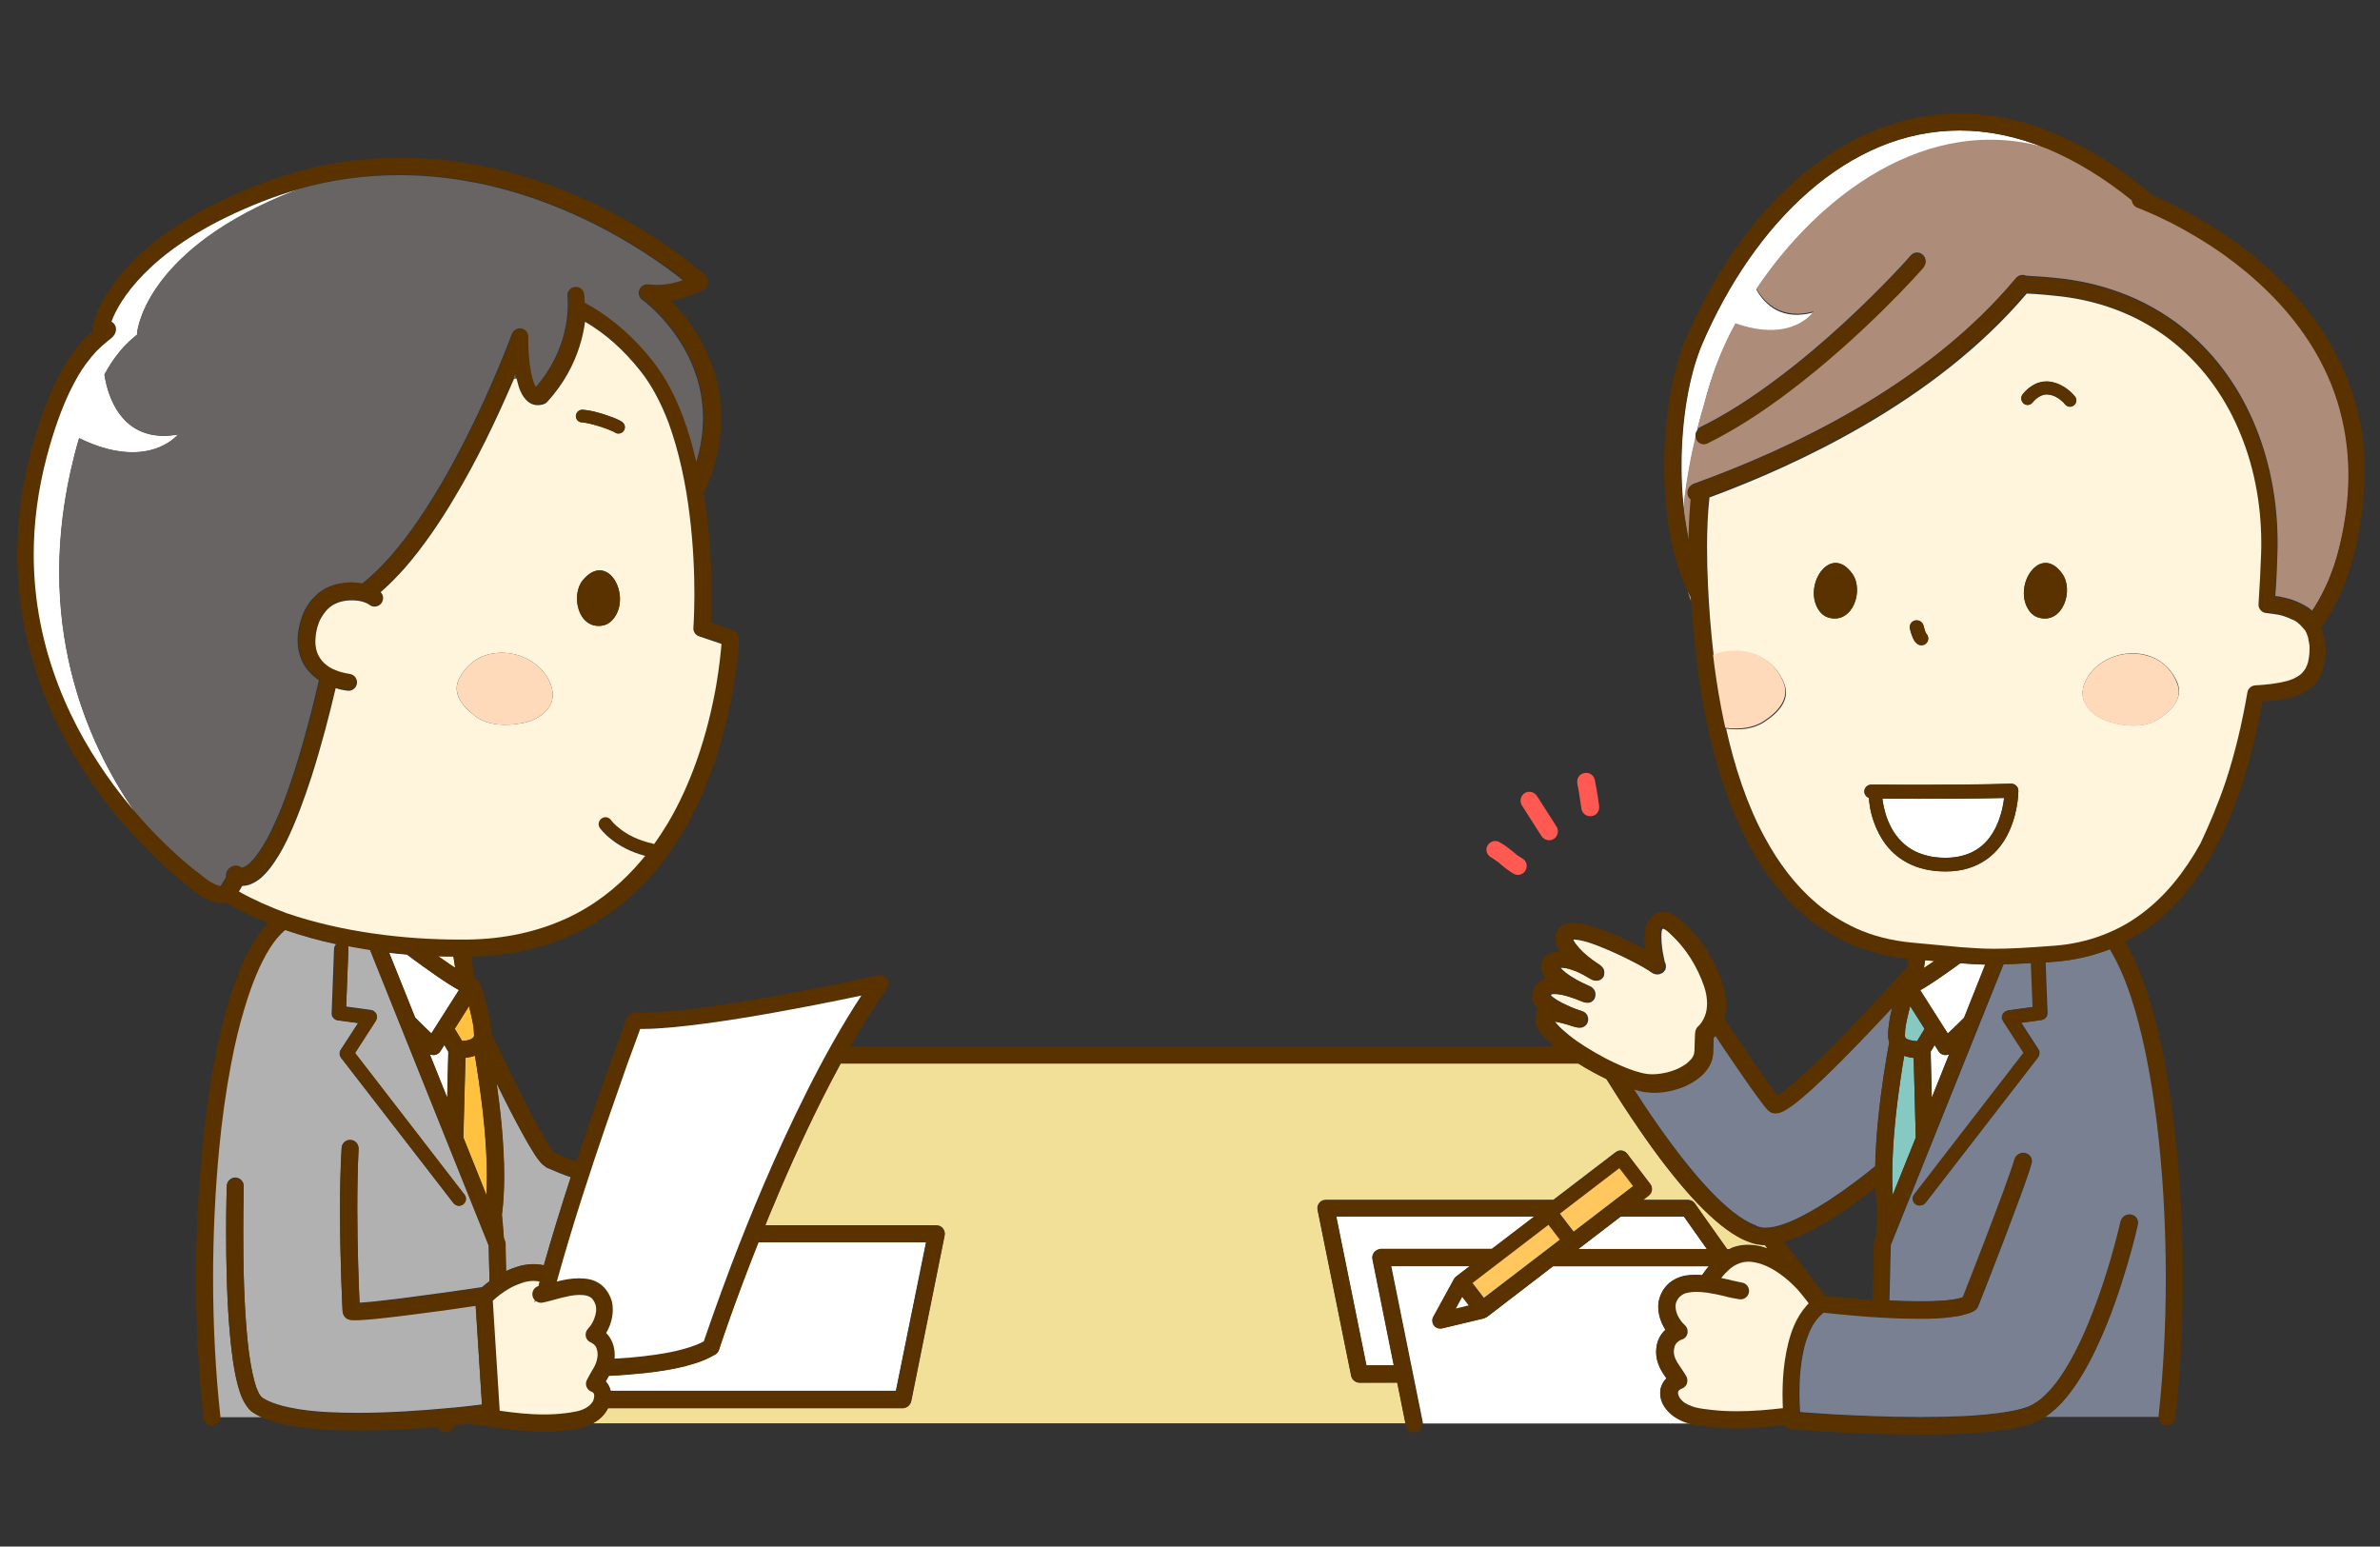 <?xml version="1.0" encoding="utf-8"?>
<!-- Generator: Adobe Illustrator 26.0.1, SVG Export Plug-In . SVG Version: 6.00 Build 0)  -->
<svg version="1.1" id="レイヤー_1" xmlns="http://www.w3.org/2000/svg" xmlns:xlink="http://www.w3.org/1999/xlink" x="0px"
	 y="0px" viewBox="0 0 1475.5 958.8" style="enable-background:new 0 0 1475.5 958.8;" xml:space="preserve">
<rect x="0" y="0" width="1475.5" height="958.8" fill="#333333" stroke="none"/>
<style type="text/css">
	.st0{fill:none;}
	.st1{fill:#B1B1B1;}
	.st2{fill:#FFFFFF;}
	.st3{fill:#FFF4DC;}
	.st4{fill:#FFC240;}
	.st5{fill:#F2E099;}
	.st6{fill:#788091;}
	.st7{fill:#85C9C2;}
	.st8{fill:#AD8C7A;}
	.st9{fill:#5A3200;}
	.st10{fill:#FFDABA;}
	.st11{fill:#FF5952;}
	.st12{fill:#FFC75E;}
	.st13{fill:#696464;}
</style>
<g>
	<path class="st0" d="M1160.7,805.9c0.1-3.2,0.2-6.6,0.4-9.9c0.3-13.4,0.5-22.2,0.5-24.3c0-0.3,0-0.5,0-0.5c0-0.6,0.1-1.3,0.4-1.9
		l0.7-2c0.3-4.8,0.7-9.5,1.2-14.4c-0.6-5.3-1.1-10.8-1.3-16.5c-4.8,3.7-9.8,7.4-14.9,11.1c-8.1,5.6-16.5,11-24.7,15.3
		c-4.7,2.4-9.3,4.5-13.8,6c-1.1,0.3-2.1,0.6-3.2,1l25.3,33.4c1,0.1,2.3,0.2,4.1,0.4c3.6,0.4,8.6,0.8,14.5,1.4
		C1153.4,805.3,1157,805.6,1160.7,805.9z"/>
	<path class="st1" d="M337.5,722.8c-0.3-0.2-0.6-0.5-1-0.7c-0.5-0.5-1.1-1.1-1.6-1.7c-1.1-1.2-2-2.6-3.2-4.3
		c-2.2-3.4-4.8-7.7-7.6-12.9c-5-9-10.7-20.2-16.3-31.6c2.4,17,4.7,37.9,4.7,57.6c0,8.3-0.4,16.4-1.4,23.9c0.4,4.9,0.7,9.6,1.2,14.4
		l0.7,2c0.2,0.5,0.3,1.3,0.4,1.9c0,0,0,0.2,0,0.5s0,0.8,0,1.6c0,1.4,0.1,3.5,0.1,6.1c0,2.3,0.1,5.2,0.2,8.5c1.9-1,3.9-1.8,6-2.4
		c3.5-1.2,7.2-1.9,10.9-1.9c2.1,0,4.3,0.2,6.5,0.7c5-17.7,10.8-36.5,16.7-54.7c-4.6-1.5-9.5-3.5-15.2-6
		C338.2,723.3,337.8,723.1,337.5,722.8z"/>
	<path class="st2" d="M277.3,680.6l0.7-28.5l-2.5-4.2l-2.4,3.8c-0.8,1.3-2.1,2.1-3.6,2.4c-1.1,0.1-2,0-3-0.4L277.3,680.6z"/>
	<path class="st2" d="M1205.5,654c-1.5-0.2-2.9-1.1-3.6-2.4l-2.4-3.8l-2.5,4.2l0.7,28.5l10.8-27C1207.5,654,1206.5,654.1,1205.5,654
		z"/>
	<path class="st3" d="M271.6,592.8c1.2,0.8,2.3,1.7,3.5,2.4c2.4,1.7,4.9,3.4,7.1,4.8c-0.4-2.8-0.7-5.1-1.1-7.1
		C278,593,274.8,592.9,271.6,592.8z"/>
	<path class="st4" d="M301.6,740.9c0.2-3.8,0.3-7.8,0.3-11.9c0-20.2-2.5-42.4-5.1-59.7c-0.8-5.5-1.6-10.5-2.3-14.8
		c-0.2,0.1-0.4,0.1-0.6,0.2c-1.6,0.4-3.1,0.7-4.5,1c-0.3,0-0.5,0.1-0.8,0.1l-1.3,49.4L301.6,740.9z"/>
	<path class="st4" d="M293.1,633.9c-0.5-3-1.3-6-2-8.9c-0.1-0.4-0.2-1-0.3-1.4l-8.9,14.1l4.6,7.6c0.6,0,1.4-0.1,2.1-0.2
		c1.4-0.2,2.9-0.6,3.8-1.2c0.6-0.3,1-0.6,1.2-1c0.1-0.1,0.2-0.3,0.2-0.4c0.1-0.2,0.1-0.5,0.1-1c0-1-0.1-2.2-0.2-3.5
		C293.5,636.9,293.3,635.4,293.1,633.9z"/>
	<path class="st2" d="M257.4,630.9c4,4.1,7.5,7.4,10.1,9.9l17.1-26.9c-1.8-1-3.8-2.1-5.9-3.5c-5.1-3.2-10.9-7.3-16.5-11.3
		c-3.5-2.5-6.9-5-9.9-7.3c-3.6-0.3-7.3-0.6-11-1.1L257.4,630.9z"/>
	<path class="st1" d="M154,872.8c-0.7-1-1.5-1.9-2.1-3c-1.3-2.1-2.2-4.5-3.2-7.1c-1.8-5.3-3.2-11.7-4.2-18.9
		c-0.7-4.8-1.4-10-1.8-15.3c-2-21.4-2.5-46.3-2.5-65c0-16.6,0.4-28.4,0.4-28.4c0.1-2.9,2.5-5.2,5.4-5.1c2.9,0.1,5.2,2.5,5.1,5.4
		c0,0,0,0,0,0.1s0,0.2,0,0.4c0,0.3,0,0.8,0,1.5c0,1.4-0.1,3.3-0.1,5.8c-0.1,5-0.2,12-0.2,20.2c0,10,0.1,21.7,0.5,33.7
		s1.2,24.2,2.3,35c0.7,7.2,1.8,13.9,3,19.4c0.7,3.2,1.5,5.9,2.2,8.3c1,2.6,1.9,4.6,2.8,5.6c0.4,0.5,0.7,0.8,1,1
		c2.3,1.6,5.6,3.1,9.6,4.3c4,1.3,8.8,2.2,14.1,3.1c10.5,1.6,23,2.1,35.7,2.1c19.1,0,38.9-1.4,54.2-2.8c9.9-0.8,17.8-1.8,22.6-2.4
		l-3.9-61.5c-4.6,0.6-11.4,1.7-19.4,2.8c-14,1.9-31,4.1-42.8,5.3c-3.4,0.3-6.5,0.6-8.9,0.7c-1.3,0.1-2.4,0.1-3.5,0.1
		c-0.5,0-1,0-1.5,0c-0.4,0-1-0.1-1.4-0.1c-0.3-0.1-0.7-0.1-1.2-0.3c-0.3-0.1-0.6-0.2-1-0.4c-0.4-0.2-1.1-0.6-1.6-1.4
		c-0.3-0.4-0.6-0.8-0.8-1.5c-0.2-0.5-0.3-1.2-0.4-1.7l0,0c0-0.1-1.6-30.1-1.6-63.2c0-12.7,0.2-25.9,1-37.9c0.1-2.9,2.6-5.1,5.5-5
		c2.9,0.2,5.1,2.6,5,5.5c-0.6,11.9-0.8,24.8-0.8,37.4c0,25.1,1,48.4,1.4,58.1c1.2-0.1,2.5-0.1,4.1-0.3c2.8-0.2,6.1-0.5,9.9-1
		c7.4-0.8,16.1-1.9,24.6-3.1c17.1-2.2,33.5-4.7,37.1-5.2c0.1,0,0.2,0,0.2,0c1.5-1.3,3.1-2.7,4.7-3.8c-0.3-11.7-0.4-19.5-0.5-22.2
		l-73.6-183.4c-2.1-0.3-4.3-0.6-6.5-1.1c-2.4-0.4-4.8-0.8-7.2-1.3c0.2,0.5,0.3,1.2,0.3,1.8l-1.4,36l15.4,2.1
		c1.5,0.2,2.6,1.2,3.3,2.4c0.6,1.3,0.5,2.9-0.3,4.1L220,652.8l67.8,87.8c1.5,1.9,1.1,4.6-0.7,6c-1.9,1.5-4.6,1.1-6-0.7l-69.7-90.1
		c-1.1-1.4-1.2-3.4-0.2-5l10.7-16.5l-12.6-1.7c-2.1-0.3-3.8-2.2-3.7-4.3l1.5-40c0-1.2,0.5-2.1,1.3-2.9c-10.8-2.3-21.5-5.3-31.9-8.9
		c-0.3,0.2-0.6,0.5-1,0.8c-3,2.7-6,6.3-8.9,10.8c-5.8,9.1-11.1,21.9-15.7,37.4c-3.1,10.3-5.7,21.7-8.2,34.1
		c-3.2,16.4-5.6,34.6-7.5,53.5c-2.4,25.3-3.7,52.3-3.7,79.4c0,29,1.5,58.2,4.5,85.6c0,0.2,0,0.4,0,0.5h26.4c-2.1-1-4-2-5.8-3.2
		C155.7,874.6,154.9,873.7,154,872.8z"/>
	<path class="st5" d="M290.6,882.5h0.2h-0.1C290.7,882.5,290.7,882.5,290.6,882.5z"/>
	<path class="st5" d="M842.8,857.1c-2.5,0-4.7-1.8-5.2-4.2L816.8,750c-0.3-1.6,0.1-3.2,1.1-4.3c1-1.3,2.4-1.9,4-1.9H963l38.7-29.6
		c1.1-0.7,2.3-1.2,3.6-1c1.3,0.2,2.4,0.8,3.3,1.9L1023,734c1.7,2.1,1.3,5.3-1,6.9l-3.7,2.9h28.1c1.7,0,3.3,0.8,4.2,2.2l20.1,28.4
		h1.2c0.7-0.3,1.5-0.6,2.1-1c3.2-1.2,6.5-1.7,9.8-1.7c3.7,0,7.4,0.7,10.9,1.9c0.3,0.1,0.6,0.2,1,0.3l-1.8-2.3c-0.4,0-0.8,0-1.3,0
		c-2.5-0.1-5.1-0.6-7.5-1.5c-2.4-0.8-5-1.9-7.4-3.3c-4.9-2.7-9.9-6.4-14.7-10.6c-9.9-8.6-19.7-19.9-29.2-31.9
		c-6.3-8-12.2-16.3-17.7-24.3c-7.3-10.6-13.8-20.8-18.8-28.8c-0.5-0.8-1.1-1.7-1.6-2.5c0,0,0,0-0.1,0c-5.8-2.9-11.9-6.1-17.4-9.6
		h-457c-3.9,7.1-7.6,14.3-11.3,21.6c-12.3,24.5-23.5,49.6-32.9,72.4c-1,2.2-1.8,4.3-2.6,6.5h106.2c1.6,0,3.1,0.7,4,1.9
		c1,1.3,1.4,2.9,1.1,4.3L565,868.6c-0.5,2.4-2.7,4.2-5.2,4.2H377.1c-1,1.9-2.2,3.7-3.8,5.3c-1.7,1.7-3.5,3-5.4,4
		c-0.2,0.1-0.4,0.2-0.6,0.3h504.1l-5.1-25.4L842.8,857.1L842.8,857.1z"/>
	<path class="st6" d="M1060.9,645.2L1060.9,645.2L1060.9,645.2L1060.9,645.2z"/>
	<path class="st6" d="M1093.6,761.1c0.3,0,0.6,0,1,0c3,0,6.8-0.7,11.1-2.2c4.2-1.5,9-3.6,13.9-6.3c9.9-5.3,20.5-12.4,30.1-19.6
		c4.6-3.4,8.9-6.8,12.9-10.1c0.4-19.6,2.9-40,5.2-56.1c1.3-8.3,2.4-15.5,3.5-20.7c0,0,0,0,0-0.1c-0.5-1.4-0.7-3-0.7-4.6
		c0-1.6,0.1-3.1,0.3-4.8c0.2-1.6,0.4-3.3,0.7-5c0.4-2.3,1-4.8,1.5-7c-8.8,9.4-19.8,21.1-30.6,31.9c-7.7,7.8-15.4,15.2-21.9,20.9
		c-3.7,3.3-7.1,6-10.1,8.2c-1.6,1.2-3.1,2-4.5,2.8c-0.7,0.4-1.5,0.7-2.3,1c-0.8,0.3-1.7,0.5-2.9,0.5c-0.7,0-1.5-0.1-2.3-0.4
		c-0.8-0.3-1.7-0.8-2.4-1.6c-0.3-0.3-0.6-0.6-1-1.1c-0.3-0.4-0.6-0.7-1.1-1.3c-0.7-1-1.6-2-2.4-3.2c-1.8-2.4-4-5.5-6.5-8.9
		c-4.9-6.9-10.7-15.4-16.2-23.6c-1.8-2.7-3.6-5.3-5.3-8c-0.4,0.5-0.7,1-1.2,1.4c0,0.1,0,0.3,0,0.4c0,1.4-0.1,3.3-0.2,5.1
		c0,1.2-0.1,2.3-0.1,3.4c0,0.6-0.1,1.2-0.1,1.6c0,0.3-0.1,0.5-0.1,0.8c-0.3,2.1-1.1,4.1-2,5.9c-1,1.8-2.1,3.3-3.4,4.7
		c-2.5,2.8-5.5,4.7-8.4,6.3c-3.3,1.8-7,3.2-10.8,4.2c-3.8,1-7.7,1.5-11.7,1.5c-1.9,0-3.7-0.1-5.5-0.4c-2.3-0.3-4.8-1-7.3-1.7
		c9.3,14.5,21.6,32.6,34.6,48.5c9,11,18.3,20.9,26.9,27.7c4.9,3.8,9.5,6.7,13.6,8.2C1089.9,760.6,1091.9,761,1093.6,761.1z"/>
	<path class="st3" d="M996.9,657.4c6,3.1,12,5.7,17.1,7.4c2.9,1,5.5,1.6,7.5,1.9c1.3,0.2,2.6,0.3,4,0.3c3,0,6-0.4,9.1-1.2
		c3-0.7,5.9-1.9,8.4-3.2c1.7-1,3.3-2,4.6-3.1c1.3-1.2,2.3-2.3,3-3.6c0.4-0.8,0.7-1.7,0.8-2.5c0,0,0-0.2,0-0.5s0-0.6,0.1-1.1
		c0-0.8,0.1-1.9,0.1-3c0.1-2.2,0.1-4.6,0.2-6.1c0-0.4,0-0.8,0.1-1.3c0-0.2,0-0.4,0.1-0.6c0-0.1,0-0.3,0.1-0.6c0-0.2,0.1-0.3,0.2-0.7
		c0.1-0.2,0.2-0.4,0.3-0.6c0.2-0.3,0.4-0.6,0.8-1.2l0,0c2.1-2,3.5-4.2,4.5-6.7c1-2.4,1.4-5.1,1.4-8c0-3.3-0.6-6.7-1.7-10.1
		c-2-6.3-5-12.5-8.7-18.2c-3.6-5.7-8.1-10.9-12.9-15.4c-0.7-0.7-1.6-1.4-2.3-2c-0.7-0.6-1.5-1.1-2-1.3c-0.3-0.2-0.6-0.2-0.7-0.3l0,0
		l-0.1,0.1c-0.1,0.1-0.3,0.3-0.5,0.6v0.1c-0.1,0.2-0.1,0.4-0.2,0.8c-0.1,0.8-0.2,1.9-0.2,3.3c0,1.9,0.1,4.1,0.4,6.4
		c0.2,2.2,0.6,4.3,1,6.1c0.2,1.2,0.4,2.1,0.6,2.9c0,0.2,0.1,0.3,0.1,0.4c0.1,0.1,0.1,0.2,0.2,0.3v0.1c0.1,0.1,0.1,0.2,0.1,0.3
		c0,0.1,0.1,0.2,0.1,0.2c0,0.1,0.1,0.1,0.1,0.2c0.1,0.3,0.1,0.6,0.2,1.1c0,0.1,0,0.2,0,0.3c0,0.1,0,0.1,0,0.2c0,0.1,0,0.3,0,0.4v0.1
		c0,0.1,0,0.3-0.1,0.4c0,0,0,0,0,0.1s-0.1,0.3-0.1,0.4c0,0,0,0,0,0.1c0,0.1-0.1,0.2-0.1,0.4v0.1c-0.1,0.1-0.1,0.2-0.2,0.3
		c0,0,0,0.1-0.1,0.1c-0.1,0.1-0.2,0.3-0.3,0.4c-0.1,0.1-0.2,0.3-0.3,0.4c0,0,0,0-0.1,0.1s-0.2,0.2-0.3,0.3c0,0,0,0-0.1,0.1
		c-0.1,0.1-0.2,0.2-0.3,0.3l0,0c-0.1,0.1-0.2,0.2-0.4,0.2l0,0c-0.1,0.1-0.3,0.1-0.4,0.2c0,0,0,0-0.1,0c-0.1,0.1-0.2,0.1-0.4,0.2
		c-0.1,0-0.1,0-0.2,0.1c-0.1,0-0.2,0.1-0.2,0.1c-0.3,0.1-0.6,0.1-1.1,0.2c-0.1,0-0.1,0-0.2,0c-0.1,0-0.2,0-0.3,0s-0.2,0-0.4,0h-0.1
		c-0.1,0-0.3,0-0.4-0.1c0,0,0,0-0.1,0s-0.3-0.1-0.4-0.1c0,0,0,0-0.1,0s-0.3-0.1-0.4-0.1h-0.1c-0.1-0.1-0.2-0.1-0.4-0.2h-0.1
		c-0.1-0.1-0.3-0.2-0.4-0.3l0,0l0,0l0,0c-1.5-1.1-3.6-2.3-5.9-3.7c-2.4-1.4-5.1-2.9-8.1-4.3c-5.8-3-12.4-5.9-18.3-8.3
		c-3.9-1.6-7.7-2.9-10.7-3.6c-1.7-0.4-3.2-0.7-4.2-0.8c-0.7-0.1-1.4-0.1-1.8-0.1c-0.1,0-0.1,0-0.2,0c0.1,0.2,0.2,0.4,0.3,0.7
		c0.7,1.3,1.9,2.9,3.4,4.6c3.1,3.5,7.7,7.3,13.1,10.7l0,0l0,0l0,0c0.1,0.1,0.3,0.2,0.4,0.3c0,0,0.1,0,0.1,0.1
		c0.1,0.1,0.2,0.2,0.3,0.3l0.1,0.1c0.1,0.1,0.2,0.2,0.3,0.3c0,0,0,0.1,0.1,0.1c0.1,0.1,0.2,0.2,0.2,0.3c0,0,0,0.1,0.1,0.1
		c0.1,0.1,0.1,0.2,0.2,0.3c0,0,0,0.1,0.1,0.1c0,0.1,0.1,0.2,0.1,0.3c0,0.1,0.1,0.2,0.1,0.3c0,0.1,0,0.1,0.1,0.2
		c0.1,0.3,0.2,0.6,0.2,1.1v0.1c0,0.1,0,0.2,0,0.4c0,0.1,0,0.2,0,0.3v0.1c0,0.1,0,0.3,0,0.4v0.1c0,0.1-0.1,0.3-0.1,0.4v0.1
		c0,0.1-0.1,0.2-0.1,0.4v0.1c0,0.1-0.1,0.2-0.1,0.3v0.1c-0.1,0.1-0.2,0.3-0.2,0.4s-0.2,0.3-0.3,0.4l-0.1,0.1
		c-0.1,0.1-0.2,0.2-0.2,0.3l-0.1,0.1c-0.1,0.1-0.2,0.2-0.3,0.3c0,0-0.1,0-0.1,0.1c-0.1,0.1-0.2,0.2-0.3,0.2c0,0-0.1,0-0.1,0.1
		c-0.1,0.1-0.2,0.1-0.3,0.2c-0.1,0-0.1,0.1-0.2,0.1s-0.2,0.1-0.3,0.1c-0.1,0.1-0.3,0.1-0.4,0.2l0,0c-0.3,0.1-0.6,0.2-1.1,0.2h-0.1
		c-0.1,0-0.3,0-0.4,0c-0.1,0-0.2,0-0.2,0c-0.1,0-0.2,0-0.2,0c-0.1,0-0.2,0-0.3,0s-0.1,0-0.2,0c-0.1,0-0.2,0-0.3-0.1
		c-0.1,0-0.1,0-0.2,0s-0.2-0.1-0.3-0.1c-0.1,0-0.1,0-0.2-0.1c-0.1,0-0.2-0.1-0.2-0.1c-0.1,0-0.1-0.1-0.2-0.1c-0.1,0-0.1-0.1-0.2-0.1
		c-0.1,0-0.1-0.1-0.2-0.1l0,0c-3.3-2-6.3-3.6-9-4.8c-2.8-1.2-5.1-1.9-7.1-2.2c-1.3-0.2-2.4-0.3-3.3-0.3h-0.1
		c0.2,0.2,0.3,0.4,0.5,0.6c1.5,1.6,4.2,3.8,8.2,6.1c2.6,1.6,5.9,3.2,9.8,4.9c0.1,0,0.1,0.1,0.2,0.1s0.2,0.1,0.2,0.1
		c0.1,0,0.1,0.1,0.2,0.1c0.1,0.1,0.2,0.1,0.2,0.2l0.1,0.1c0.1,0.1,0.2,0.1,0.3,0.2c0,0,0,0,0.1,0.1c0.6,0.5,1.1,1.2,1.4,2
		c0.4,1,0.4,2,0.3,3l0,0c0,0.1-0.1,0.3-0.1,0.4v0.1c-0.1,0.2-0.1,0.3-0.2,0.5c-0.1,0.2-0.1,0.3-0.2,0.5c0,0,0,0,0,0.1
		c-0.1,0.1-0.1,0.2-0.2,0.4l0,0c-0.6,0.8-1.4,1.5-2.3,1.9c-0.7,0.3-1.6,0.4-2.4,0.3c0,0,0,0-0.1,0c-0.1,0-0.2,0-0.4-0.1h-0.1
		c-0.1,0-0.2-0.1-0.3-0.1s-0.1,0-0.2,0c-0.1,0-0.2-0.1-0.3-0.1h-0.1l0,0l0,0l0,0c-0.5-0.2-1.2-0.5-2-0.8c-1-0.3-2-0.8-3.3-1.3
		c-2.4-0.8-5.4-1.8-8.1-2.4c-1.8-0.4-3.5-0.6-4.9-0.6c-0.6,0-1.3,0.1-1.6,0.1c-0.3,0.1-0.5,0.1-0.6,0.2c0,0.1,0,0.2,0,0.5
		c0,0.1,0,0.1,0,0.2c0.3,0.3,0.8,0.7,1.5,1.2c0.6,0.4,1.4,1,2.2,1.5c1.1,0.6,2.3,1.4,3.6,2c1.7,0.8,3.6,1.7,5.4,2.5
		c2.4,1.1,4.8,1.9,6.6,2.4c2.8,0.8,4.2,3.8,3.4,6.6c-0.8,2.8-3.8,4.3-6.6,3.5c0,0,0,0-0.1,0l0,0l0,0c-0.7-0.2-1.6-0.5-2.5-0.7
		c-1-0.3-2-0.6-3.2-1c-2.2-0.6-4.7-1.4-6.8-1.7c-0.4-0.1-0.7-0.1-1.1-0.2c0.3,0.4,0.7,1,1.2,1.5c1.7,2,4.5,4.5,7.7,7.1
		C978.8,647,987.9,652.7,996.9,657.4z"/>
	<path class="st3" d="M1199.2,595.8c-1.8-0.2-3.7-0.3-5.7-0.5c-0.2,1.5-0.4,3.1-0.7,4.9C1194.7,598.7,1196.9,597.3,1199.2,595.8z"/>
	<path class="st7" d="M1187.7,705.2l-1.3-49.4c-0.5-0.1-1.1-0.1-1.7-0.2c-1.4-0.2-2.8-0.5-4.2-1.1c-0.7,4-1.5,8.8-2.2,14
		c-2.5,17.4-5.2,39.9-5.2,60.4c0,4,0.1,8.1,0.3,11.9L1187.7,705.2z"/>
	<path class="st7" d="M1184.2,623.7c-0.5,2.1-1.2,4.5-1.7,6.8c-0.6,2.6-1.1,5.4-1.4,7.7c-0.1,1.4-0.2,2.5-0.2,3.6
		c0,0.6,0.1,1,0.2,1.2c0.1,0.2,0.2,0.4,0.5,0.7c0.2,0.2,0.4,0.3,0.8,0.5c0.4,0.2,1.1,0.4,1.7,0.6c0.8,0.2,1.8,0.4,2.8,0.5
		c0.5,0.1,1.1,0.1,1.6,0.1l4.6-7.6L1184.2,623.7z"/>
	<path class="st2" d="M1215.3,597.2c-2.9,2.1-5.9,4.3-8.9,6.4c-4.5,3.2-8.9,6-12.6,8.4c-1.2,0.7-2.2,1.3-3.3,1.9l17.1,26.9
		c2.2-2,5-4.7,8.3-8c0.6-0.6,1.2-1.2,1.8-1.8l13.2-32.9C1225.8,597.9,1220.8,597.6,1215.3,597.2z"/>
	<path class="st6" d="M1338.8,877.8c3-27.5,4.5-56.6,4.5-85.6c0-33.4-1.9-66.5-5.6-96.6c-3.7-30.1-9.2-57.1-16.2-78.3
		c-3.9-11.8-8.3-21.6-13-29c-10.4,4.1-21.8,6.8-34.3,7.8c-2.1,0.2-4.1,0.3-6,0.4l1.2,31.5c0.1,2.2-1.5,4.1-3.7,4.3l-12.6,1.7
		l10.7,16.5c1,1.5,0.8,3.5-0.2,5l-69.7,90.1c-1.5,1.9-4.1,2.2-6,0.7c-1.9-1.5-2.2-4.1-0.7-6l67.8-87.8l-12.7-19.7
		c-0.7-1.3-1-2.8-0.3-4.1c0.6-1.3,1.9-2.2,3.3-2.4l15.4-2.1l-1.1-27.3c-6.7,0.4-12.3,0.7-17.4,0.8l-70,174.3
		c-0.1,3.4-0.3,15.9-0.8,34.2c6.4,0.3,12.9,0.5,19.1,0.5c5,0,9.8-0.1,14-0.4c4.2-0.3,7.8-0.8,10.5-1.5c0.8-0.2,1.7-0.4,2.3-0.7
		c0.3-0.8,0.7-1.9,1.3-3.2c1.3-3.2,3.1-7.7,5.1-13.1c4.1-10.7,9.5-24.7,14.4-37.5c3.2-8.6,6.1-16.7,8.4-23c1.3-3.6,2.2-6.7,2.9-8.8
		c0.8-2.8,3.7-4.5,6.5-3.6c2.8,0.8,4.5,3.7,3.6,6.5c-0.7,2.4-1.7,5.6-3,9.3c-1.3,3.7-2.8,8-4.5,12.5c-3.4,9.1-7.3,19.6-11.1,29.5
		c-7.5,19.7-14.5,37.2-14.5,37.2c-0.4,1.1-1.3,2-2.2,2.6c-1.9,1.2-4.1,1.9-6.5,2.4c-2.3,0.6-5,1.1-7.8,1.4c-5.7,0.6-12.3,1-19.2,1
		c-13.9,0-29.3-1.1-41.2-2c-8.6-0.7-15.4-1.5-18.6-1.8c-1.8,1.4-3.5,3.1-5,5.1c-1.9,2.5-3.5,5.5-4.8,8.9c-2.7,6.7-4.1,14.6-4.9,22.3
		c-0.5,5.1-0.6,10.1-0.6,14.4c0,4.6,0.2,8.5,0.4,11.2c0.7,0.1,1.5,0.1,2.3,0.2c4.3,0.3,10.4,0.7,17.8,1.2
		c14.7,0.8,34.4,1.7,54.2,1.7c9.5,0,19.1-0.2,28-0.6c8.9-0.5,17.4-1.3,24.6-2.4c4.8-0.7,9.1-1.7,12.6-2.8c3.3-1,6.7-2.9,10.1-5.6
		c3.4-2.8,6.7-6.4,9.9-10.6c6.5-8.5,12.3-19.5,17.4-31.2c3.4-7.7,6.5-15.7,9.1-23.3c3.6-10.2,6.5-19.8,8.6-27.5
		c2.9-10.3,4.3-17.2,4.5-17.5l0,0l0,0c0.6-2.9,3.4-4.7,6.3-4c2.9,0.6,4.7,3.4,4,6.3c0,0.1-2.3,10.4-6.6,25
		c-4.3,14.6-10.6,33.6-18.9,51c-5.5,11.7-11.8,22.7-19.1,31.4c-3.9,4.7-8.2,8.7-12.8,11.7h71.1
		C1338.7,878.3,1338.7,878.1,1338.8,877.8z"/>
	<polygon class="st2" points="1044,754.2 1004.8,754.2 978.5,774.4 1058.2,774.4 	"/>
	<path class="st2" d="M951.3,754.2H828.5l18.7,92.3h17l-13.2-65.8c-0.3-1.6,0.1-3.2,1.1-4.3c1-1.3,2.4-1.9,4-1.9h69L951.3,754.2z"/>
	<path class="st2" d="M445.7,836.6C445.6,836.6,445.6,836.7,445.7,836.6c-0.4,1.3-1.2,2.2-2.2,2.9c-2.5,1.7-5.5,3.1-8.7,4.2
		c-3.2,1.3-6.6,2.2-10.3,3.2c-7.3,1.8-15.5,3.2-23.9,4.1c-7.7,0.8-15.6,1.5-23.2,1.8c-0.6,1.3-1.4,2.4-2,3.5
		c0.1,0.1,0.2,0.2,0.2,0.2c1.4,1.5,2.3,3.3,2.8,5.1c0.1,0.2,0.1,0.4,0.1,0.6h176.9l18.7-92.3h-104
		C455.4,807.2,446.2,834.8,445.7,836.6z"/>
	<path class="st2" d="M1035.8,876.4c-1.9-1.7-3.5-3.7-4.7-5.8c-1.2-2.2-1.8-4.6-1.8-7.1c0-1.9,0.4-3.9,1.4-5.7
		c0.6-1.3,1.5-2.4,2.5-3.4c-0.3-0.5-0.7-1.1-1.1-1.6c-1.5-2.1-3-4.6-4-7.5c-0.7-2-1.2-4.1-1.3-6.6l0,0c0-0.2,0-0.5,0-0.7
		c0-2,0.3-4,0.8-5.8c0.5-1.8,1.4-3.6,2.5-5.1c0.7-1.1,1.6-2,2.5-2.8c-1-1.5-1.8-3-2.4-4.5c-1.5-3.4-2.1-6.7-2.1-9.9c0-2,0.3-4,1-5.8
		c1-2.9,2.4-5.3,4.3-7.3c1.9-2,4.1-3.4,6.5-4.5c1.6-0.6,3.2-1.2,4.8-1.5c2.1-0.4,4.3-0.5,6.6-0.5c1.4,0,2.8,0.1,4,0.2
		c0.1-0.1,0.2-0.2,0.2-0.4c1.3-1.8,2.5-3.6,4-5.2H963l-40.8,31.3c-0.3,0.2-0.7,0.4-1.1,0.6c-0.4,0.2-0.8,0.4-1.3,0.5l-25.5,6.1
		c-1.9,0.4-3.9-0.2-5.1-1.8c-1.2-1.6-1.4-3.6-0.4-5.4l12.6-23c0.2-0.4,0.5-0.7,0.8-1.2c0.2-0.3,0.5-0.6,0.8-0.8l8.4-6.4h-48.9
		l19.5,96.6c0.1,0.3,0.1,0.7,0.1,1.1H1048c-2-0.5-4-1.3-6-2.2C1039.7,879.3,1037.6,878.1,1035.8,876.4z"/>
	<path class="st2" d="M1052.1,267c1.5-5.8,3.1-11.6,4.7-17.1c4-15.5,10.1-32.6,19.1-48.9c35.4,12.5,48.4-7.3,48.4-7.3
		c-19.3,5.2-29.9-4.3-35.4-14.1c37.4-56,105.2-110.2,181.9-86.8c-0.6-0.3-1.4-0.5-2-0.8c-18.7-7.6-36.7-11.1-53.8-11.1
		c-17.5,0-34,3.6-49.7,10.1c-15.7,6.6-30.4,16-44.1,28c-27.2,23.7-49.8,57-65.8,94.2c-4.2,9.8-7.4,21.7-9.6,34.7s-3.3,27-3.3,40.9
		c0,8.8,0.4,17.5,1.4,25.9c1.4-14.4,4.1-29.5,7.5-43.8C1051,269.5,1051.3,268.1,1052.1,267z"/>
	<path class="st8" d="M1046.2,366.1c0.6,2.4,1.4,4.7,2.2,6.9c-0.1-1-0.1-1.9-0.2-2.9C1047.6,368.8,1046.8,367.5,1046.2,366.1z"/>
	<path class="st8" d="M1046.8,306.7c-1-2.8,0.4-5.7,3.2-6.8c28.8-10.4,64.9-25.5,100.7-46.4c35.8-20.9,71.3-47.7,99.2-81.2l0,0
		c1.6-1.9,4.1-2.3,6.3-1.4l0,0c7.6,0.4,15.3,1,22.8,1.9c28.5,3.5,53,13.9,72.7,29.1c19.8,15.4,34.9,35.6,45,58.7
		c10.1,23.1,15.3,49,15.3,75.6c0,2.2,0,4.3-0.1,6.6c-0.2,8.4-0.6,17.3-1.3,26.7c0.1,0,0.1,0,0.2,0c0.3,0,0.7,0.1,1.1,0.2
		c0.3,0,0.6,0.1,1,0.1c0.3,0.1,0.7,0.1,1.1,0.2c0.3,0.1,0.6,0.1,0.8,0.2c0.3,0.1,0.7,0.2,1.1,0.2c0.3,0.1,0.5,0.1,0.8,0.2
		c0.3,0.1,0.7,0.2,1.1,0.3c0.2,0.1,0.5,0.1,0.7,0.2h0.1c0.3,0.1,0.7,0.2,1.1,0.3c0.2,0.1,0.5,0.2,0.7,0.2c0,0,0,0,0.1,0
		c0.4,0.1,0.8,0.3,1.3,0.5c0.2,0.1,0.3,0.1,0.5,0.2c0.6,0.2,1.2,0.5,1.8,0.7c0.2,0.1,0.4,0.2,0.6,0.3c0.4,0.2,0.7,0.3,1.2,0.5
		c0.2,0.1,0.4,0.2,0.7,0.4c0.3,0.2,0.6,0.3,1.1,0.5c0.2,0.1,0.4,0.3,0.7,0.4c0.3,0.2,0.6,0.4,1,0.6c0.2,0.1,0.4,0.3,0.7,0.4
		c0.3,0.2,0.6,0.4,1,0.6c0.2,0.2,0.4,0.3,0.6,0.5c0.3,0.2,0.5,0.4,0.8,0.6c0.1,0.1,0.1,0.1,0.2,0.2c0.2,0.2,0.4,0.4,0.7,0.6
		c0.4-0.6,0.8-1.3,1.3-1.9c6.3-9.9,11.9-22.2,15.7-37.4c4-16.2,5.8-31.3,5.8-45.3c0-16.7-2.5-31.9-6.9-45.8
		c-4.3-13.9-10.6-26.4-17.9-37.6c-14.7-22.6-34-40.2-52.2-53.1c-12.1-8.7-23.6-15.3-33-20c-12.4-6.4-20.7-9.3-20.8-9.3l0,0
		c-2-0.7-3.3-2.5-3.5-4.6c-17.5-14.1-34.6-24.4-51.1-31.4c-76.8-23.4-144.5,30.8-181.9,86.8c5.6,9.6,16.1,19.2,35.4,14.1
		c0,0-12.9,19.8-48.4,7.3c-9,16.2-15.1,33.3-19.1,48.9c-1.7,5.5-3.2,11.2-4.7,17.1c0.5-0.6,1.2-1.2,1.9-1.6
		c16-7.8,32.1-18.3,47.4-29.8c15.2-11.3,29.5-23.6,41.8-34.9c24.5-22.6,41-41.2,41.4-41.8l0,0c1.9-2.2,5.2-2.4,7.4-0.4
		c2.2,1.9,2.4,5.2,0.4,7.4c-0.1,0.1-9.4,10.7-24.6,25.8c-15.3,15.1-36.3,34.4-59.8,52c-15.7,11.8-32.4,22.7-49.4,31.1
		c-2.7,1.3-5.7,0.2-7-2.4c-0.2-0.4-0.4-1-0.4-1.5c-3.4,14.3-6.1,29.4-7.5,43.8c0.3,3.5,0.8,6.9,1.4,10.2c0.6,4,1.4,7.9,2.2,11.8
		c0-9.1,0.4-18.3,1.3-27.6C1047.8,308.5,1047.2,307.7,1046.8,306.7z"/>
	<path class="st9" d="M1460.6,250.6c-6.7-23.7-18.2-43.8-31.9-60.6c-20.5-25.1-45.3-42.9-65.1-54.4c-12.6-7.3-23.2-12.2-29.3-14.7
		c-0.2-0.3-0.4-0.5-0.7-0.7c-20.7-17.4-41-29.8-60.8-37.9c-19.8-8.2-39.2-11.9-57.8-11.9c-18.9,0-36.9,3.9-53.8,10.9
		c-25.3,10.6-48,28.1-67.5,50.2c-19.5,22-35.7,48.8-48.1,77.6c-4.7,10.8-8.1,23.4-10.4,37.1c-2.3,13.7-3.5,28.2-3.5,42.7
		c0,17.2,1.6,34.2,5.1,49.5c1.7,7.6,3.8,14.8,6.5,21.4c0.8,2.2,1.8,4.3,2.9,6.4c0.6,1.4,1.4,2.8,2.1,4c0.1,1,0.1,1.9,0.2,2.9
		c1.1,17.5,3,37.2,6.4,57.7c3.1,18.2,7.3,37.1,13.4,55.1c4.5,13.6,10,26.7,16.6,38.9c10.1,18.3,22.8,34.7,39.2,47
		c8.2,6.1,17.3,11.2,27.2,15.2c9.6,3.7,20.2,6.3,31.7,7.4c-0.2,1.6-0.5,3.3-0.7,5.3c-3.4,3.7-21.2,23.4-39.8,42.4
		c-9.6,10-19.6,19.7-27.7,26.9c-4,3.6-7.6,6.6-10.3,8.5c-1,0.7-1.9,1.3-2.5,1.7c-0.2-0.2-0.4-0.5-0.6-0.8c-1.4-1.7-3.1-4.1-5.1-6.9
		c-7-9.8-17-24.6-25.2-36.9c-0.6-1.1-1.4-2-2-3c0.7-2.8,1.1-5.6,1.1-8.4c0-4.6-0.8-9.1-2.2-13.4c-2.3-7.2-5.6-14.1-9.8-20.6
		c-4.1-6.5-9.1-12.4-14.7-17.5c-1.4-1.2-3-2.6-4.9-3.9c-1-0.6-2-1.2-3.3-1.7c-1.2-0.4-2.7-0.7-4.1-0.7c-0.8,0-1.8,0.1-2.8,0.4
		c-1.4,0.4-2.8,1.1-3.8,2c-1.2,1-2.1,2.1-2.9,3.4c-0.5,0.8-0.8,1.7-1.2,2.4c-0.4,1.2-0.5,2.3-0.7,3.6c-0.1,1.2-0.2,2.4-0.2,3.7
		c0,2.1,0.1,4.3,0.3,6.6c0,0.4,0.1,0.7,0.1,1.2c-1.8-1-3.6-1.9-5.5-2.9c-6.1-3.1-12.9-6.1-19.3-8.6c-3.2-1.3-6.1-2.3-9-3.1
		c-2.8-0.8-5.4-1.5-7.7-1.7c-1.1-0.1-2.1-0.2-3.1-0.2c-1.4,0-2.6,0.1-3.9,0.4c-1,0.2-1.9,0.5-2.8,1.1c-0.6,0.4-1.3,0.8-1.9,1.4
		c-0.8,0.8-1.6,1.9-2,3c-0.4,1.2-0.6,2.2-0.6,3.3c0,1.4,0.2,2.5,0.6,3.8c0.5,1.6,1.3,3.1,2.2,4.6c-1.4,0-2.6,0.1-3.8,0.4
		c-1,0.2-1.8,0.5-2.8,1c-0.6,0.3-1.3,0.7-1.9,1.3c-1,0.7-1.7,1.8-2.3,2.9c-0.5,1.2-0.8,2.4-0.8,3.7c0,1.2,0.2,2.3,0.6,3.4
		c0.5,1.5,1.4,2.9,2.3,4.1c-1,0.2-1.9,0.6-2.8,1.1c-0.7,0.4-1.6,1-2.2,1.6c-1.1,1-1.9,2.2-2.4,3.6c-0.4,1.1-0.6,2.2-0.7,3.3
		c0,0.1,0,0.1-0.1,0.2c-0.1,0.6-0.2,1.2-0.2,1.8c0,1.1,0.2,1.9,0.5,2.8c0.3,0.7,0.6,1.4,1,1.9c0.7,1.1,1.5,1.9,2.3,2.6
		c0,0,0,0,0.1,0c-0.3,0.4-0.6,0.8-1,1.4c-0.2,0.5-0.4,1.1-0.5,1.6c-0.1,0.5-0.2,1.1-0.2,1.6l0,0l0,0c-0.2,0.7-0.3,1.5-0.3,2.2
		s0.1,1.5,0.3,2.2c0.3,1.4,0.8,2.4,1.5,3.6c1.2,2,2.8,3.9,4.7,5.8c1.6,1.6,3.4,3.3,5.4,4.9H527.2c7.3-12.8,14.9-25.1,22.8-36.1
		c1.3-1.8,1.3-4.1,0.1-5.9c-1.2-1.8-3.4-2.6-5.5-2.2c0,0-0.1,0-0.3,0.1c-3.1,0.6-29.4,6.5-60,12.1c-15.3,2.8-31.7,5.5-46.7,7.6
		c-7.5,1.1-14.7,1.9-21.2,2.4c-6.6,0.6-12.4,1-17.3,1c-1.9,0-3.7,0-5.2-0.1c-2.3-0.1-4.5,1.3-5.3,3.4c0,0-15.1,40.1-30.6,87
		c-0.2,0.6-0.4,1.4-0.6,2c-4-1.4-8.6-3.1-13.7-5.5c-0.1-0.1-0.2-0.2-0.3-0.3c-0.5-0.5-1.3-1.6-2.1-2.9c-1.7-2.4-3.7-5.8-6-10
		c-4.1-7.2-8.9-16.5-13.9-26.4c-5.7-11.4-11.7-23.6-16.6-34.2c0-1.2-0.1-2.2-0.3-3.5c-0.3-2.9-0.8-5.8-1.5-8.8
		c-1-4.3-2.1-8.6-3.1-11.8c-1-3.2-1.6-5.2-1.6-5.3c-0.1-0.4-0.4-1-0.6-1.3c-0.1-0.3-0.2-0.5-0.3-0.8c-0.6-1.4-1.9-2.3-3.3-2.8
		c-0.7-5.4-1.4-9.9-1.9-13.4c19.2-0.4,36.4-3.7,51.5-9.1c13.8-4.9,25.9-11.6,36.6-19.5c18.7-13.8,32.9-31.4,43.7-49.7
		c16.1-27.7,24.6-57.2,29.1-80c4.6-22.8,5.1-38.7,5.1-38.9c0.1-2.3-1.4-4.5-3.6-5.2l-13.8-4.7c0.2-3.8,0.4-9.8,0.4-17.3
		c0-15.9-1-38.8-4.8-62.8c7.7-17,10.8-32.6,10.8-46.9c0-13-2.6-24.8-6.6-34.9c-5.9-15.3-14.7-26.9-22-34.9c-1-1.1-1.9-2-2.8-2.9
		c4.9-0.6,9.1-1.9,12.5-3.2c5-1.8,8.2-3.6,8.4-3.8c1.5-0.8,2.3-2.3,2.5-4c0.2-1.7-0.4-3.3-1.7-4.5c-0.2-0.2-20.1-18.3-53.6-36.6
		c-16.7-9.1-36.9-18.2-59.8-25c-22.8-6.9-48.3-11.4-75.6-11.4c-28.2,0-58.3,4.9-89.4,17.1c-23.5,9.2-41.7,19.3-55.5,29.2
		c-21,14.8-32.5,29.6-38.9,40.6c-6.4,11.1-7.4,18.7-7.4,19.2c-0.1,0.5,0,1.1,0,1.6c-1.9,1.7-4.1,3.7-6.7,6.5
		c-4.7,5.2-10,12.6-15.4,23.5s-10.9,25.2-16,44.2c-5.9,22.4-8.5,43.7-8.5,63.7c0,32.2,6.7,61.2,16.5,86.5
		c14.8,37.9,37.1,67.6,55.7,88c17.3,18.9,31.4,29.6,33.3,31.1c0.7,0.6,3.3,2.9,6.6,5.2c1.9,1.4,4.1,2.8,6.6,3.8
		c1.2,0.5,2.4,1.1,3.7,1.4c1.3,0.3,2.6,0.6,4.2,0.6c0.7,0,1.6-0.1,2.4-0.2c0.2,0,0.4-0.1,0.6-0.1c6.6,3.8,13.4,7.3,20.5,10.4
		c1.7,0.7,3.5,1.5,5.3,2.2c-1.6,1.7-3.2,3.6-4.8,5.7c-6.8,9.1-12.4,21.4-17.4,36.1c-7.3,22.2-12.9,49.7-16.6,80.3
		c-3.7,30.6-5.7,64.1-5.7,97.8c0,29.4,1.5,58.9,4.5,86.8c0.3,2.9,2.9,5,5.8,4.7c2.7-0.3,4.7-2.5,4.7-5.2c0-0.2,0-0.4,0-0.5
		c-3-27.5-4.5-56.6-4.5-85.6c0-27.1,1.3-54.1,3.7-79.4c1.8-19,4.3-37,7.5-53.5c2.3-12.4,5.1-23.8,8.2-34.1
		c4.6-15.5,9.9-28.2,15.7-37.4c2.9-4.6,5.9-8.2,8.9-10.8c0.3-0.3,0.6-0.5,1-0.8c10.4,3.6,21.1,6.6,31.9,8.9
		c-0.7,0.7-1.3,1.8-1.3,2.9l-1.5,40c-0.1,2.2,1.5,4.1,3.7,4.3l12.6,1.7l-11.1,16.6c-1,1.5-0.8,3.5,0.2,5l69.7,90.1
		c1.5,1.9,4.1,2.2,6,0.7c1.9-1.5,2.2-4.1,0.7-6l-67.8-87.8L233,633c0.7-1.3,1-2.8,0.3-4.1c-0.6-1.3-1.9-2.2-3.3-2.4l-15.4-2.1
		l1.4-36c0-0.6-0.1-1.3-0.3-1.8c2.4,0.4,4.8,1,7.2,1.3c2.1,0.3,4.3,0.7,6.5,1.1l73.6,183.4c0,2.7,0.2,10.5,0.5,22.2
		c-1.6,1.3-3.2,2.5-4.7,3.8c-0.1,0-0.2,0-0.2,0c-3.6,0.5-19.9,3-37.1,5.2c-8.6,1.2-17.3,2.2-24.6,3.1c-3.7,0.4-7,0.7-9.9,1
		c-1.6,0.1-3,0.2-4.1,0.3c-0.4-9.5-1.4-33-1.4-58.1c0-12.5,0.2-25.5,0.8-37.4c0.1-2.9-2-5.4-5-5.5c-2.9-0.1-5.4,2-5.5,5
		c-0.6,12.1-1,25.2-1,37.9c0,33.2,1.6,63.2,1.6,63.2l0,0c0,0.6,0.2,1.2,0.4,1.7c0.2,0.5,0.5,1.1,0.8,1.5c0.6,0.7,1.2,1.1,1.6,1.4
		c0.4,0.2,0.7,0.3,1,0.4c0.5,0.2,0.8,0.2,1.2,0.3c0.5,0.1,1,0.1,1.4,0.1c0.4,0,1,0,1.5,0c1.1,0,2.2,0,3.5-0.1
		c2.4-0.1,5.5-0.4,8.9-0.7c12-1.2,28.8-3.4,42.8-5.3c7.8-1.1,14.8-2.1,19.4-2.8l3.9,61.5c-4.8,0.6-12.7,1.5-22.6,2.4
		c-15.3,1.4-35.1,2.8-54.2,2.8c-12.7,0-25.2-0.6-35.7-2.1c-5.3-0.7-10.1-1.8-14.1-3.1c-4-1.3-7.3-2.8-9.6-4.3c-0.1-0.1-0.5-0.4-1-1
		c-0.8-1.1-1.8-3.1-2.8-5.6c-0.8-2.3-1.6-5.1-2.2-8.3c-1.2-5.5-2.2-12.2-3-19.4c-1.2-10.8-1.9-23.1-2.3-35
		c-0.4-12-0.5-23.7-0.5-33.7c0-8.3,0.1-15.3,0.2-20.2c0-2.4,0.1-4.5,0.1-5.8c0-0.6,0-1.2,0-1.5c0-0.2,0-0.3,0-0.4c0-0.1,0-0.1,0-0.1
		c0.1-2.9-2.2-5.3-5.1-5.4s-5.3,2.2-5.4,5.1c0,0-0.4,11.8-0.4,28.4c0,18.7,0.4,43.6,2.5,65c0.5,5.4,1.2,10.5,1.8,15.3
		c1.1,7.2,2.4,13.6,4.2,18.9c0.8,2.7,1.9,5,3.2,7.1c0.6,1.1,1.3,2,2.1,3c0.7,1,1.7,1.7,2.6,2.4c1.8,1.2,3.7,2.2,5.8,3.2
		c2.1,1,4.3,1.7,6.7,2.4c7.1,2.2,15.4,3.6,24.4,4.5c9,0.8,18.8,1.2,28.5,1.2c17.3,0,34.8-1.1,49.4-2.3c0.3,1,1,1.7,1.7,2.3
		c2.3,1.8,5.6,1.3,7.3-1.1l1.8-2.3c3-0.3,5.7-0.5,8.3-0.8h0.1h0.1c5.2,0.6,10.3,1.4,15.5,2.1c10,1.4,20,2.7,30.6,2.8
		c4.9,0,9.9-0.3,14.9-1c3.1-0.4,6.7-0.8,10.4-1.9c1.7-0.5,3.3-1.2,5-2c0.2-0.1,0.4-0.2,0.6-0.3c1.9-1.1,3.7-2.3,5.4-4
		c1.6-1.6,2.9-3.4,3.8-5.3h182.6c2.5,0,4.7-1.8,5.2-4.2l20.8-102.8c0.3-1.6-0.1-3.2-1.1-4.3c-1-1.3-2.5-1.9-4-1.9H474.4
		c0.8-2.1,1.8-4.3,2.6-6.5c9.4-22.8,20.6-47.9,32.9-72.4c3.7-7.3,7.4-14.5,11.3-21.6h457.3c5.6,3.5,11.6,6.8,17.4,9.6c0,0,0,0,0.1,0
		c0.5,0.8,1.1,1.7,1.6,2.5c5,8.1,11.4,18.1,18.8,28.8c5.5,8,11.4,16.3,17.7,24.3c9.3,12,19.3,23.3,29.2,31.9
		c4.9,4.3,9.9,8,14.7,10.6c2.4,1.4,4.9,2.4,7.4,3.3c2.4,0.8,5,1.4,7.5,1.5c0.4,0,0.8,0,1.3,0l1.8,2.3c-0.3-0.1-0.6-0.2-1-0.3
		c-3.5-1.2-7.2-1.9-10.9-1.9c-3.3,0-6.6,0.5-9.8,1.7c-0.7,0.3-1.5,0.5-2.1,1h-1.2l-20.1-28.4c-1-1.4-2.5-2.2-4.2-2.2h-28.1l3.7-2.9
		c2.1-1.7,2.5-4.8,1-6.9l-14.4-18.9c-0.7-1.1-2-1.7-3.3-1.9c-1.3-0.2-2.7,0.2-3.6,1l-38.7,29.6H822.1c-1.6,0-3.1,0.7-4,1.9
		c-1,1.3-1.4,2.9-1.1,4.3l20.8,102.8c0.5,2.4,2.7,4.2,5.2,4.2h23.2l5.1,25.4l0.2,1.1c0.5,2.9,3.4,4.7,6.1,4.1
		c2.5-0.5,4.2-2.6,4.2-5.2c0-0.3,0-0.7-0.1-1.1l-19.5-96.6h48.9l-8.4,6.4c-0.3,0.2-0.6,0.5-0.8,0.8c-0.3,0.3-0.6,0.7-0.8,1.2
		l-12.6,23c-1,1.7-0.7,3.8,0.4,5.4c1.2,1.6,3.2,2.2,5.1,1.8l25.5-6.1c0.4-0.1,0.8-0.3,1.3-0.5c0.3-0.1,0.7-0.3,1.1-0.6l40.8-31.3
		h96.7c-1.4,1.7-2.8,3.4-4,5.2c-0.1,0.1-0.2,0.2-0.2,0.4c-1.4-0.1-2.8-0.2-4-0.2c-2.2,0-4.3,0.2-6.6,0.5c-1.6,0.3-3.3,0.7-4.8,1.5
		c-2.3,1-4.6,2.4-6.5,4.5c-1.9,2-3.4,4.5-4.3,7.3c-0.6,1.8-1,3.8-1,5.8c0,3.2,0.7,6.5,2.1,9.9c0.6,1.5,1.5,3,2.4,4.5
		c-1,0.8-1.8,1.8-2.5,2.8c-1.1,1.5-1.9,3.2-2.5,5.1c-0.5,1.8-0.8,3.8-0.8,5.8c0,0.2,0,0.4,0,0.7l0,0c0.1,2.3,0.5,4.6,1.3,6.6
		c1.1,3,2.5,5.4,4,7.5c0.3,0.5,0.7,1.1,1.1,1.6c-1.1,1-1.9,2.1-2.5,3.4c-1,1.8-1.4,3.8-1.4,5.7c0,2.5,0.7,5,1.8,7.1
		c1.2,2.2,2.8,4.1,4.7,5.8c1.9,1.6,3.9,2.9,5.9,3.9c2,1,4,1.7,6,2.2c1.1,0.3,2.2,0.5,3.3,0.7c3.1,0.5,5.9,0.8,8.6,1.2
		c5.8,0.6,11.4,1,17.1,1c10.2,0,19.9-1,29.6-2c0.8,1.4,2.3,2.3,4,2.4c0.1,0,39.6,3.4,79.7,3.4c12.9,0,25.9-0.3,37.5-1.3
		c5.8-0.4,11.4-1.1,16.6-1.9c5.2-0.8,9.9-1.8,14-3.1c3-0.8,5.7-2.2,8.5-3.8c0.3-0.2,0.6-0.4,1-0.6c4.7-3.1,8.9-7,12.8-11.7
		c7.3-8.7,13.7-19.7,19.1-31.4c8.3-17.5,14.5-36.4,18.9-51c4.3-14.6,6.6-24.9,6.6-25c0.6-2.9-1.2-5.6-4-6.3c-2.9-0.6-5.6,1.2-6.3,4
		l0,0l0,0c-0.1,0.3-1.6,7.2-4.5,17.5c-2.1,7.7-5,17.3-8.6,27.5c-2.7,7.6-5.7,15.6-9.1,23.3c-5.1,11.6-11,22.6-17.4,31.2
		c-3.2,4.2-6.6,7.8-9.9,10.6c-3.4,2.8-6.7,4.7-10.1,5.6c-3.5,1.1-7.8,2-12.6,2.8c-7.2,1.2-15.6,1.9-24.6,2.4
		c-8.9,0.5-18.4,0.6-28,0.6c-19.7,0-39.4-0.8-54.2-1.7c-7.4-0.4-13.6-0.8-17.8-1.2c-0.8-0.1-1.6-0.1-2.3-0.2
		c-0.2-2.8-0.4-6.7-0.4-11.2c0-4.3,0.2-9.3,0.6-14.4c0.7-7.6,2.2-15.6,4.9-22.3c1.3-3.4,2.9-6.4,4.8-8.9c1.5-2,3.2-3.7,5-5.1
		c3.2,0.3,10,1.1,18.5,1.8c12,1.1,27.3,2,41.2,2c7,0,13.6-0.2,19.2-1c2.9-0.3,5.5-0.7,7.8-1.4c2.3-0.6,4.6-1.4,6.5-2.4
		c1.1-0.6,1.8-1.5,2.2-2.7c0,0,6.9-17.5,14.5-37.2c3.8-9.9,7.7-20.4,11.1-29.5c1.7-4.6,3.2-8.8,4.5-12.5s2.3-6.9,3-9.3
		c0.8-2.8-0.8-5.7-3.6-6.5c-2.8-0.8-5.7,0.8-6.5,3.6c-0.6,2.1-1.6,5.2-2.9,8.8c-2.2,6.4-5.1,14.4-8.4,23
		c-4.8,12.8-10.2,26.8-14.4,37.5c-2.1,5.4-3.9,9.9-5.1,13.1c-0.5,1.3-1,2.3-1.3,3.2c-0.6,0.2-1.4,0.5-2.3,0.7
		c-2.7,0.6-6.3,1.2-10.5,1.5c-4.2,0.3-8.9,0.4-14,0.4c-6.1,0-12.6-0.2-19.1-0.5c0.5-18.3,0.7-30.7,0.8-34.2l70-174.3
		c5.1-0.1,10.7-0.4,17.4-0.8l1.1,27.3l-15.4,2.1c-1.5,0.2-2.7,1.2-3.3,2.4c-0.6,1.3-0.5,2.9,0.3,4.1l12.7,19.7l-67.8,87.8
		c-1.5,1.9-1.1,4.6,0.7,6c1.9,1.5,4.6,1.1,6-0.7l69.7-90.1c1.1-1.4,1.2-3.4,0.2-5l-10.7-16.5l12.6-1.7c2.1-0.3,3.8-2.2,3.7-4.3
		l-1.2-31.5c1.9-0.1,3.9-0.3,6-0.4c12.5-1,23.8-3.7,34.3-7.8c4.7,7.5,9.1,17.4,13,29c7,21.1,12.5,48.2,16.2,78.3s5.6,63.3,5.6,96.6
		c0,29-1.5,58.2-4.5,85.6c0,0.2,0,0.4,0,0.5c0,2.7,2,5,4.7,5.2c2.9,0.3,5.5-1.8,5.8-4.7c3.1-27.9,4.5-57.5,4.5-86.8
		c0-27.5-1.3-54.7-3.8-80.3c-1.9-19.3-4.5-37.6-7.6-54.5c-2.4-12.6-5.2-24.4-8.4-35.1c-4.6-15.3-9.8-28.2-15.9-38.4
		c3.4-1.8,6.8-3.7,10-5.7c11.3-7.4,21.2-16.9,29.7-27.6c12.7-16.1,22.4-35.3,29.8-55.8c7-19.2,12-39.6,15.6-59.9c0.1,0,0.2,0,0.4,0
		c0.8-0.1,1.6-0.1,2.4-0.2c0.4,0,0.8-0.1,1.3-0.1c0.7-0.1,1.4-0.1,2.1-0.2c0.2,0,0.3,0,0.5-0.1c0.4-0.1,1-0.1,1.4-0.2
		c0.3,0,0.5-0.1,0.8-0.1c0.1,0,0.2,0,0.2,0c0.3,0,0.6-0.1,0.8-0.1c0.5-0.1,1.1-0.2,1.6-0.2c0.3-0.1,0.6-0.1,1.1-0.2
		c0.5-0.1,1.1-0.2,1.5-0.3c0.3-0.1,0.7-0.1,1.1-0.2c0.5-0.1,1-0.2,1.5-0.3c0.1,0,0.3-0.1,0.4-0.1c0.3-0.1,0.7-0.2,1.1-0.3
		c0.2,0,0.3-0.1,0.5-0.1c0.1,0,0.1,0,0.2-0.1c0.2-0.1,0.4-0.1,0.7-0.2c0.4-0.1,0.7-0.2,1.2-0.4c0.2-0.1,0.5-0.2,0.7-0.3
		c0.3-0.1,0.7-0.3,1.1-0.4c0.2-0.1,0.5-0.2,0.7-0.3c0.3-0.1,0.7-0.3,1.1-0.4c0.1,0,0.2-0.1,0.3-0.1c0.2-0.1,0.5-0.2,0.7-0.4
		c0.1-0.1,0.2-0.1,0.3-0.2c0,0,0.1,0,0.1-0.1c0.1-0.1,0.3-0.2,0.4-0.2c0.3-0.2,0.5-0.3,0.8-0.5c0.1-0.1,0.3-0.2,0.4-0.3
		c0.3-0.2,0.5-0.3,0.8-0.5c0.2-0.1,0.3-0.2,0.5-0.3c0.2-0.2,0.4-0.3,0.7-0.5c0.1,0,0.1-0.1,0.2-0.1c0.2-0.1,0.4-0.3,0.5-0.4
		c0.1-0.1,0.1-0.1,0.2-0.2c0.3-0.3,0.6-0.6,1.1-1c0.1-0.1,0.1-0.1,0.2-0.2c0.2-0.2,0.5-0.5,0.7-0.7c0.1-0.1,0.2-0.2,0.3-0.4
		c0.2-0.2,0.4-0.4,0.5-0.6c0.1-0.1,0.2-0.3,0.3-0.4c0.2-0.3,0.4-0.5,0.6-0.8c0.1-0.1,0.1-0.1,0.2-0.2l0,0c0.3-0.4,0.5-0.7,0.7-1.2
		c0.1-0.1,0.1-0.2,0.2-0.3c0.1-0.2,0.3-0.4,0.4-0.6c0-0.1,0.1-0.2,0.1-0.3c0.1-0.1,0.1-0.3,0.2-0.4c0.2-0.3,0.3-0.6,0.4-1
		c0.1-0.1,0.1-0.3,0.2-0.4c0.2-0.4,0.3-0.7,0.5-1.2c0-0.1,0-0.1,0.1-0.2l0,0c0.2-0.4,0.3-1,0.5-1.5c0-0.1,0.1-0.3,0.1-0.4
		c0.1-0.3,0.2-0.7,0.3-1.1c0-0.2,0.1-0.3,0.1-0.5c0.1-0.3,0.2-0.7,0.3-1.2c0-0.1,0.1-0.3,0.1-0.4c0.1-0.5,0.2-1.1,0.3-1.6
		c0.4-2.3,0.5-4.7,0.5-6.8l0,0l0,0l0,0c0-0.6,0-1.4-0.1-2c0-0.2,0-0.4-0.1-0.7c0-0.4-0.1-0.8-0.1-1.3c0-0.2-0.1-0.5-0.1-0.7
		c0-0.4-0.1-0.7-0.2-1.2c0-0.3-0.1-0.5-0.1-0.7c-0.1-0.3-0.1-0.7-0.2-1.1c-0.1-0.2-0.1-0.5-0.2-0.7c-0.1-0.3-0.2-0.7-0.3-1.1
		c-0.1-0.2-0.2-0.5-0.2-0.7c-0.1-0.3-0.2-0.6-0.3-1c-0.1-0.2-0.2-0.5-0.3-0.7c-0.1-0.3-0.2-0.6-0.4-1c-0.1-0.2-0.2-0.5-0.3-0.7l0,0
		c1.2-1.7,2.3-3.4,3.5-5.2c6.9-10.8,12.9-24.2,17.1-40.5c4.2-17,6.1-33,6.1-47.8C1466.6,278.8,1464.4,264.2,1460.6,250.6z
		 M1327.2,565.8c-7.4,5.5-15.5,10-24.5,13.4c-9,3.4-18.8,5.6-29.6,6.5c-17.1,1.4-27.8,1.9-37.2,1.9c-7,0-13.4-0.3-21.1-1
		c-7.8-0.6-17.1-1.6-29.9-2.8c-13-1.2-24.6-4.2-34.9-8.9c-9.1-4-17.3-9.3-24.6-15.6c-12.9-10.9-23.4-24.9-31.9-40.7
		c-11-20.4-18.7-43.9-24-67.5c-0.8-3.8-1.7-7.7-2.4-11.6c-2.2-11.4-3.9-22.8-5.2-33.7c-1.8-15.5-2.9-30.2-3.5-43.2
		c-0.4-8-0.6-16-0.6-24.2c0-10.2,0.4-20.5,1.5-30.6c28.2-10.5,62.4-25.2,96.7-45.2c35.7-20.9,71.4-47.5,100-81.2
		c7.3,0.4,14.5,1,21.6,1.8c26.8,3.3,49.3,12.9,67.5,27c18.3,14.2,32.3,33,41.9,54.7c9.4,21.6,14.4,46.1,14.4,71.3
		c0,2.1,0,4.1-0.1,6.3c-0.3,9.8-0.8,20.2-1.6,31.4c-0.1,1.4,0.3,2.8,1.3,3.8c1,1.1,2.2,1.7,3.7,1.8c0.3,0,0.6,0,1,0.1
		c0.3,0,0.5,0,0.8,0.1c0.2,0,0.4,0,0.6,0.1c0.3,0,0.5,0.1,0.8,0.1c0.2,0,0.4,0,0.6,0.1c0.3,0,0.5,0.1,0.8,0.1c0.2,0,0.4,0.1,0.6,0.1
		c0.2,0,0.5,0.1,0.7,0.1c0.2,0,0.4,0.1,0.6,0.1c0.2,0,0.5,0.1,0.7,0.1c0.2,0,0.4,0.1,0.6,0.1c0.2,0.1,0.5,0.1,0.7,0.2
		c0.2,0,0.3,0.1,0.5,0.1c0.6,0.1,1.2,0.3,1.7,0.5c0.3,0.1,0.5,0.2,0.8,0.3c0.3,0.1,0.7,0.2,1.1,0.4c0.3,0.1,0.5,0.2,0.8,0.3
		c0.3,0.1,0.6,0.3,1,0.4c0.3,0.1,0.5,0.2,0.7,0.4c0.3,0.1,0.6,0.3,1,0.4c0.3,0.2,0.6,0.4,1.1,0.5c0.1,0.1,0.2,0.1,0.4,0.2
		c0.2,0.1,0.3,0.2,0.5,0.3c0.2,0.1,0.4,0.2,0.6,0.4c0.2,0.1,0.3,0.2,0.5,0.4c0.2,0.1,0.3,0.3,0.5,0.4c0.2,0.1,0.3,0.2,0.4,0.4
		c0.2,0.1,0.3,0.3,0.5,0.4c0.2,0.2,0.4,0.3,0.5,0.5c0.1,0.1,0.2,0.2,0.2,0.2c0.2,0.2,0.5,0.5,0.7,0.8c0.1,0.1,0.1,0.1,0.2,0.2
		c0.2,0.2,0.4,0.4,0.5,0.6c0.1,0.1,0.1,0.2,0.2,0.2c0.2,0.2,0.3,0.4,0.5,0.6c0.1,0.1,0.1,0.2,0.2,0.2c0.2,0.2,0.3,0.5,0.5,0.7
		c0,0.1,0.1,0.1,0.1,0.2c0.2,0.3,0.3,0.6,0.5,1c0,0.1,0.1,0.2,0.1,0.3c0.1,0.2,0.2,0.5,0.3,0.7c0.1,0.1,0.1,0.2,0.1,0.4
		c0.1,0.2,0.2,0.5,0.3,0.7c0,0.1,0.1,0.2,0.1,0.4c0.1,0.3,0.2,0.6,0.3,1.1v0.1c0.1,0.4,0.2,0.8,0.3,1.3c0,0.1,0,0.2,0.1,0.3
		c0.1,0.3,0.1,0.6,0.1,1c0,0.1,0,0.3,0.1,0.4c0,0.3,0.1,0.6,0.1,1c0,0.1,0,0.3,0,0.4c0,0.4,0,1,0,1.5c0,1.6-0.1,3.3-0.4,5.2
		c-0.1,0.5-0.2,1.1-0.3,1.5c0,0.2-0.1,0.3-0.1,0.5c-0.1,0.3-0.1,0.6-0.2,1c-0.1,0.2-0.1,0.3-0.2,0.5c-0.1,0.2-0.2,0.5-0.2,0.7
		c-0.1,0.2-0.1,0.3-0.2,0.5c-0.1,0.2-0.2,0.4-0.3,0.6c-0.1,0.1-0.1,0.3-0.2,0.4c-0.1,0.2-0.2,0.3-0.2,0.5c-0.1,0.1-0.1,0.2-0.2,0.4
		c-0.1,0.2-0.2,0.3-0.3,0.5c-0.1,0.1-0.1,0.2-0.2,0.3c-0.1,0.1-0.2,0.3-0.3,0.4c-0.1,0.1-0.2,0.2-0.2,0.3c-0.1,0.1-0.2,0.2-0.3,0.3
		c-0.3,0.3-0.6,0.6-0.8,1c-0.1,0.1-0.1,0.1-0.2,0.2c-0.3,0.3-0.6,0.6-1.1,1c-0.1,0-0.1,0.1-0.2,0.1c-0.3,0.3-0.7,0.5-1.2,0.8
		l-0.1,0.1c-0.4,0.3-0.8,0.5-1.3,0.7c-0.1,0-0.1,0.1-0.2,0.1c-0.2,0.1-0.5,0.2-0.7,0.4c-0.2,0.1-0.5,0.2-0.7,0.3
		c-0.2,0.1-0.3,0.1-0.5,0.2c-0.3,0.1-0.5,0.2-0.8,0.3c-0.2,0.1-0.3,0.1-0.5,0.2c-0.3,0.1-0.6,0.2-1,0.3c-0.2,0.1-0.3,0.1-0.5,0.2
		c-0.2,0-0.3,0.1-0.5,0.1c-0.5,0.1-1.2,0.3-1.7,0.4c-0.1,0-0.2,0-0.3,0.1c-0.6,0.1-1.4,0.3-2,0.4c-0.1,0-0.2,0-0.3,0.1
		c-0.6,0.1-1.4,0.2-2.1,0.3c-0.1,0-0.3,0-0.4,0.1c-0.7,0.1-1.4,0.2-2.1,0.3c-0.1,0-0.3,0-0.4,0.1c-0.6,0.1-1.4,0.1-2,0.2
		c-0.6,0.1-1.4,0.1-2,0.2c-0.2,0-0.4,0-0.7,0.1c-1.3,0.1-2.5,0.2-3.8,0.3l0,0c-0.6,0-1.3,0.1-1.8,0.1c-2.4,0.2-4.3,2-4.8,4.3
		c-3.2,18.8-7.5,37.6-13.5,55.4c-4.5,13.4-9.8,26.1-16.2,37.7C1353.9,539.9,1342.1,554.9,1327.2,565.8z M1131.4,803.2l-25.3-33.4
		c1.1-0.3,2.1-0.6,3.2-1c4.5-1.6,9-3.6,13.8-6c8.2-4.2,16.6-9.6,24.7-15.3c5.2-3.6,10.3-7.4,14.9-11.1c0.2,5.7,0.5,11.2,1.3,16.5
		c-0.4,4.9-0.7,9.6-1.2,14.4l-0.7,2c-0.2,0.5-0.3,1.3-0.4,1.9c0,0,0,0.2,0,0.5c0,2.2-0.2,10.9-0.5,24.3c-0.1,3.4-0.3,6.7-0.4,9.9
		c-3.7-0.2-7.3-0.5-10.7-0.8c-5.9-0.5-10.9-1.1-14.5-1.4C1133.8,803.4,1132.4,803.3,1131.4,803.2z M1119.8,809.3
		c-3.4,3.7-5.9,8-7.9,12.6c-3,6.9-4.8,14.4-5.7,21.8c-1.1,7.4-1.4,14.5-1.4,20.7c0,3.2,0.1,6.1,0.2,8.6c-9.4,1.1-18.8,1.9-28.2,1.9
		c-5.2,0-10.5-0.2-15.8-0.8c-3.6-0.4-7.1-0.8-10.3-1.6c-1.6-0.4-3.1-1-4.3-1.6c-1.4-0.6-2.5-1.4-3.6-2.3c-1-0.8-1.7-1.8-2.2-2.8
		c-0.4-1-0.6-1.7-0.6-2.3c0-0.3,0-0.5,0.1-0.7c0.1-0.3,0.2-0.5,0.5-0.8s0.8-0.7,1.8-1.1c1.5-0.5,2.5-1.7,3.1-3.1
		c0.5-1.5,0.4-3.1-0.3-4.5c-1-1.6-1.9-3.1-2.9-4.5c-1.4-2-2.7-3.8-3.5-5.6c-0.4-0.8-0.7-1.7-1-2.5c-0.2-0.8-0.3-1.6-0.4-2.5l0,0
		c0-0.1,0-0.2,0-0.3c0-1.1,0.1-1.9,0.4-2.8c0.3-1.2,1-2.1,1.7-2.9c0.7-0.7,1.8-1.4,3-1.8c1.7-0.6,3.1-2,3.4-3.8
		c0.4-1.8-0.2-3.7-1.6-5c-2.1-2-3.5-4.1-4.5-6.1c-1-2-1.3-4-1.3-5.6c0-1.1,0.1-1.8,0.3-2.3c0.5-1.4,1.1-2.4,1.8-3.2
		c0.5-0.6,1.1-1.1,1.8-1.5c1-0.6,2.2-1.2,3.7-1.5s3.2-0.5,5.1-0.5c2.1,0,4.5,0.2,6.8,0.5c3.6,0.5,7.2,1.4,10.6,2.1
		c1.7,0.4,3.4,0.7,5,1.2c1.6,0.3,3.1,0.6,4.5,0.8c2.9,0.4,5.5-1.6,5.9-4.5c0.4-2.9-1.6-5.5-4.5-5.9c-1.4-0.2-3.2-0.5-5.3-1.1
		c-2.2-0.5-4.7-1.1-7.4-1.7c1.7-2,3.4-3.9,5.2-5.5c1.9-1.7,3.9-2.9,5.8-3.5c2-0.7,4-1.1,6.1-1.1c2.4,0,5,0.4,7.6,1.4
		c3.9,1.3,8.1,3.5,12,6.4c3.8,2.8,7.4,6,10.5,9.3c2.4,2.6,4.3,5.2,6.1,7.8c0.2,0.3,0.4,0.6,0.5,0.8
		C1120.6,808.5,1120.2,808.8,1119.8,809.3z M906.5,804.1l4,5.2l-7.8,1.9L906.5,804.1z M919.9,805.3l-7-9.2l47.1-36l7,9.2
		L919.9,805.3z M851.9,776.3c-1,1.3-1.4,2.9-1.1,4.3l13.2,65.8h-17l-18.7-92.3h122.9l-26.4,20.1h-69
		C854.5,774.4,853,775.1,851.9,776.3z M1004.8,754.2h39.1l14.3,20.1h-79.7L1004.8,754.2z M975.5,764.2l-8.5-11.1l36.9-28.2l8.5,11.1
		L975.5,764.2z M1074.2,751.6c-8.6-6.8-17.9-16.6-26.9-27.7c-12.9-15.9-25.3-34-34.6-48.5c2.5,0.7,5,1.4,7.3,1.7
		c1.8,0.2,3.7,0.4,5.5,0.4c3.9,0,7.8-0.5,11.7-1.5c3.8-1,7.5-2.3,10.8-4.2c2.9-1.6,5.8-3.6,8.4-6.3c1.3-1.4,2.4-2.9,3.4-4.7
		c1-1.8,1.7-3.7,2-5.9c0-0.3,0.1-0.5,0.1-0.8c0-0.5,0.1-1.1,0.1-1.6c0.1-1.1,0.1-2.2,0.1-3.4c0.1-1.8,0.1-3.7,0.2-5.1
		c0-0.1,0-0.3,0-0.4c0.4-0.4,0.8-1,1.2-1.4c1.7,2.5,3.5,5.2,5.3,8c5.6,8.3,11.4,16.7,16.2,23.6c2.4,3.5,4.7,6.5,6.5,8.9
		c1,1.3,1.7,2.3,2.4,3.2c0.3,0.4,0.7,0.8,1.1,1.3c0.3,0.4,0.6,0.7,1,1.1c0.7,0.7,1.6,1.3,2.4,1.6c0.8,0.3,1.7,0.4,2.3,0.4
		c1.2,0,2-0.2,2.9-0.5c0.8-0.3,1.6-0.6,2.3-1c1.5-0.7,2.9-1.7,4.5-2.8c3-2.1,6.4-4.9,10.1-8.2c6.6-5.7,14.1-13.1,21.9-20.9
		c10.7-10.8,21.8-22.5,30.6-31.9c-0.5,2.2-1.1,4.7-1.5,7c-0.3,1.7-0.5,3.4-0.7,5c-0.2,1.6-0.3,3.2-0.3,4.8c0,1.6,0.2,3.2,0.7,4.6
		c0,0,0,0,0,0.1c-1,5.2-2.2,12.4-3.5,20.7c-2.4,16-4.8,36.4-5.2,56.1c-4,3.3-8.4,6.7-12.9,10.1c-9.8,7.2-20.4,14.4-30.1,19.6
		c-4.9,2.6-9.6,4.8-13.9,6.3c-4.2,1.5-8.1,2.2-11.1,2.2c-0.3,0-0.6,0-1,0c-1.7-0.1-3.7-0.5-5.8-1.3
		C1083.7,758.3,1079.1,755.5,1074.2,751.6z M964.3,634.6c-0.5-0.5-0.8-1.1-1.2-1.5c0.3,0.1,0.7,0.1,1.1,0.2c2.1,0.4,4.6,1.1,6.8,1.7
		c1.2,0.3,2.2,0.6,3.2,1c1,0.3,1.8,0.5,2.5,0.7l0,0l0,0c0,0,0,0,0.1,0c2.8,0.8,5.7-0.7,6.6-3.5c0.8-2.8-0.6-5.7-3.4-6.6
		c-1.8-0.5-4.1-1.5-6.6-2.4c-1.8-0.7-3.7-1.6-5.4-2.5c-1.3-0.6-2.5-1.4-3.6-2c-0.8-0.5-1.6-1-2.2-1.5c-0.6-0.4-1.1-0.8-1.5-1.2
		c0-0.1,0-0.1,0-0.2c0-0.2,0-0.4,0-0.5c0.1,0,0.3-0.1,0.6-0.2c0.4-0.1,1-0.1,1.6-0.1c1.3,0,3.1,0.2,4.9,0.6c2.8,0.5,5.6,1.5,8.1,2.4
		c1.3,0.4,2.3,0.8,3.3,1.3c0.8,0.3,1.6,0.6,2,0.8l0,0l0,0l0,0h0.1c0.1,0,0.2,0.1,0.3,0.1c0.1,0,0.1,0,0.2,0c0.1,0,0.2,0.1,0.3,0.1
		h0.1c0.1,0,0.2,0,0.4,0.1c0,0,0,0,0.1,0c0.8,0.1,1.6,0,2.4-0.3c1-0.4,1.8-1.1,2.3-1.9l0,0c0.1-0.1,0.2-0.2,0.2-0.4c0,0,0,0,0-0.1
		c0.1-0.1,0.2-0.3,0.2-0.5c0.1-0.2,0.1-0.3,0.2-0.5v-0.1c0-0.1,0.1-0.3,0.1-0.4l0,0c0.2-1,0.1-2-0.3-3c-0.3-0.7-0.7-1.5-1.4-2
		c0,0,0,0-0.1-0.1c-0.1-0.1-0.2-0.1-0.3-0.2l-0.1-0.1c-0.1-0.1-0.2-0.1-0.2-0.2c-0.1,0-0.1-0.1-0.2-0.1c-0.1,0-0.2-0.1-0.2-0.1
		c-0.1,0-0.1-0.1-0.2-0.1c-3.8-1.7-7.1-3.3-9.8-4.9c-4-2.3-6.7-4.5-8.2-6.1c-0.2-0.2-0.4-0.4-0.5-0.6h0.1c0.8,0,2,0.1,3.3,0.3
		c2,0.4,4.3,1.2,7.1,2.2c2.8,1.2,5.7,2.8,9,4.8l0,0c0.1,0,0.1,0.1,0.2,0.1c0.1,0,0.1,0.1,0.2,0.1c0.1,0,0.1,0.1,0.2,0.1
		c0.1,0,0.2,0.1,0.2,0.1c0.1,0,0.1,0,0.2,0.1c0.1,0,0.2,0.1,0.3,0.1s0.1,0,0.2,0c0.1,0,0.2,0,0.3,0.1c0.1,0,0.1,0,0.2,0
		c0.1,0,0.2,0,0.3,0s0.2,0,0.2,0c0.1,0,0.2,0,0.2,0c0.1,0,0.3,0,0.4,0h0.1c0.3,0,0.6-0.1,1.1-0.2l0,0c0.1,0,0.3-0.1,0.4-0.2
		c0.1,0,0.2-0.1,0.3-0.1s0.1-0.1,0.2-0.1c0.1-0.1,0.2-0.1,0.3-0.2c0,0,0.1,0,0.1-0.1c0.1-0.1,0.2-0.2,0.3-0.2c0,0,0.1,0,0.1-0.1
		c0.1-0.1,0.2-0.2,0.3-0.3l0.1-0.1c0.1-0.1,0.2-0.2,0.2-0.3l0.1-0.1c0.1-0.1,0.2-0.3,0.3-0.4c0.1-0.1,0.2-0.3,0.2-0.4v-0.1
		c0.1-0.1,0.1-0.2,0.1-0.3V604c0-0.1,0.1-0.2,0.1-0.4v-0.1c0-0.1,0.1-0.2,0.1-0.4V603c0-0.1,0-0.3,0-0.4v-0.1c0-0.1,0-0.2,0-0.3
		c0-0.1,0-0.2,0-0.4v-0.1c0-0.3-0.1-0.6-0.2-1.1c0-0.1,0-0.1-0.1-0.2c0-0.1-0.1-0.2-0.1-0.3c0-0.1-0.1-0.2-0.1-0.3
		c0,0,0-0.1-0.1-0.1c-0.1-0.1-0.1-0.2-0.2-0.3c0,0,0-0.1-0.1-0.1c-0.1-0.1-0.1-0.2-0.2-0.3c0,0,0-0.1-0.1-0.1
		c-0.1-0.1-0.2-0.2-0.3-0.3l-0.1-0.1c-0.1-0.1-0.2-0.2-0.3-0.3c0,0-0.1,0-0.1-0.1c-0.1-0.1-0.3-0.2-0.4-0.3l0,0l0,0l0,0
		c-5.4-3.4-10-7.2-13.1-10.7c-1.6-1.7-2.8-3.3-3.4-4.6c-0.1-0.2-0.3-0.5-0.3-0.7c0.1,0,0.1,0,0.2,0c0.5,0,1.2,0,1.8,0.1
		c1.1,0.1,2.5,0.4,4.2,0.8c3,0.8,6.7,2.1,10.7,3.6c5.9,2.3,12.5,5.3,18.3,8.3c2.9,1.5,5.6,3,8.1,4.3s4.5,2.6,5.9,3.7l0,0l0,0l0,0
		c0.1,0.1,0.3,0.2,0.4,0.3h0.1c0.1,0.1,0.2,0.1,0.4,0.2h0.1c0.1,0.1,0.2,0.1,0.4,0.1c0,0,0,0,0.1,0s0.3,0.1,0.4,0.1c0,0,0,0,0.1,0
		s0.3,0.1,0.4,0.1h0.1c0.1,0,0.2,0,0.4,0c0.1,0,0.2,0,0.3,0c0.1,0,0.1,0,0.2,0c0.3,0,0.6-0.1,1.1-0.2c0.1,0,0.2-0.1,0.2-0.1
		c0.1,0,0.1,0,0.2-0.1c0.1,0,0.3-0.1,0.4-0.2c0,0,0,0,0.1,0c0.1-0.1,0.3-0.1,0.4-0.2l0,0c0.1-0.1,0.2-0.2,0.4-0.2l0,0
		c0.1-0.1,0.2-0.2,0.3-0.3c0,0,0,0,0.1-0.1c0.1-0.1,0.2-0.2,0.3-0.3c0,0,0,0,0.1-0.1c0.1-0.1,0.2-0.3,0.3-0.4
		c0.1-0.1,0.2-0.3,0.3-0.4c0,0,0-0.1,0.1-0.1c0.1-0.1,0.1-0.2,0.2-0.3V600c0.1-0.1,0.1-0.2,0.1-0.4c0,0,0,0,0-0.1s0.1-0.3,0.1-0.4
		c0,0,0,0,0-0.1c0-0.1,0.1-0.3,0.1-0.4v-0.1c0-0.1,0-0.3,0-0.4s0-0.1,0-0.2c0-0.1,0-0.2,0-0.3c0-0.3-0.1-0.6-0.2-1.1
		c0-0.1,0-0.1-0.1-0.2c0-0.1,0-0.2-0.1-0.2c0-0.1-0.1-0.2-0.1-0.3v-0.1c-0.1-0.1-0.1-0.2-0.2-0.3c0-0.1-0.1-0.3-0.1-0.4
		c-0.2-0.6-0.4-1.7-0.6-2.9c-0.3-1.8-0.6-3.9-1-6.1c-0.2-2.2-0.4-4.5-0.4-6.4c0-1.3,0.1-2.4,0.2-3.3c0.1-0.4,0.1-0.7,0.2-0.8v-0.1
		c0.2-0.3,0.4-0.5,0.5-0.6c0.1-0.1,0.1-0.1,0.1-0.1l0,0c0.1,0,0.4,0.1,0.7,0.3c0.5,0.2,1.3,0.7,2,1.3c0.7,0.6,1.6,1.3,2.3,2
		c4.9,4.5,9.2,9.6,12.9,15.4c3.6,5.7,6.6,11.9,8.7,18.2c1.1,3.4,1.7,6.8,1.7,10.1c0,2.9-0.4,5.5-1.4,8s-2.3,4.7-4.5,6.7l0,0
		c-0.5,0.5-0.7,0.8-0.8,1.2c-0.2,0.3-0.2,0.5-0.3,0.6c-0.1,0.3-0.2,0.5-0.2,0.7c-0.1,0.3-0.1,0.5-0.1,0.6c0,0.3-0.1,0.4-0.1,0.6
		c0,0.3,0,0.7-0.1,1.3c-0.1,1.6-0.1,3.9-0.2,6.1c0,1.1-0.1,2.1-0.1,3c0,0.4,0,0.7-0.1,1.1c0,0.3,0,0.5,0,0.5c-0.1,1-0.4,1.7-0.8,2.5
		c-0.6,1.3-1.7,2.4-3,3.6c-1.3,1.2-2.9,2.2-4.6,3.1c-2.4,1.4-5.3,2.4-8.4,3.2c-3,0.7-6.1,1.2-9.1,1.2c-1.4,0-2.8-0.1-4-0.3
		c-2-0.3-4.7-1-7.5-1.9c-5.1-1.7-11-4.3-17.1-7.4c-9-4.7-18.1-10.4-24.9-15.7C968.7,639.1,966,636.6,964.3,634.6z M1060.9,645.2
		L1060.9,645.2L1060.9,645.2L1060.9,645.2z M1199.2,595.8c-2.2,1.6-4.5,3-6.5,4.3c0.2-1.8,0.5-3.4,0.7-4.9
		C1195.5,595.4,1197.4,595.6,1199.2,595.8z M1188.6,645.5c-0.5,0-1.1-0.1-1.6-0.1c-1-0.1-1.9-0.3-2.8-0.5c-0.6-0.2-1.2-0.4-1.7-0.6
		c-0.3-0.2-0.6-0.3-0.8-0.5c-0.3-0.2-0.4-0.4-0.5-0.7c-0.1-0.2-0.2-0.5-0.2-1.2c0-1,0.1-2.2,0.2-3.6c0.3-2.3,0.7-5.1,1.4-7.7
		c0.5-2.3,1.1-4.7,1.7-6.8l8.9,14.1L1188.6,645.5z M1173.4,740.9c-0.2-3.8-0.3-7.8-0.3-11.9c0-20.6,2.5-43.1,5.2-60.4
		c0.7-5.2,1.6-9.9,2.2-14c1.5,0.5,3,0.8,4.2,1.1c0.6,0.1,1.2,0.2,1.7,0.2l1.3,49.4L1173.4,740.9z M1196.8,652.1l2.5-4.2l2.4,3.8
		c0.8,1.3,2.1,2.1,3.6,2.4c1.1,0.1,2,0,3-0.4l-10.8,27L1196.8,652.1z M1217.6,630.9c-0.6,0.6-1.3,1.3-1.8,1.8
		c-3.3,3.3-6.1,5.9-8.3,8l-17.1-26.9c1.1-0.5,2.1-1.2,3.3-1.9c3.8-2.2,8.2-5.2,12.6-8.4c3-2.1,6-4.2,8.9-6.4
		c5.5,0.4,10.5,0.7,15.5,0.8L1217.6,630.9z M1045,324.9c-0.5-3.3-1-6.7-1.4-10.2c-1-8.4-1.4-17.2-1.4-25.9c0-13.9,1.2-28,3.3-40.9
		c2.2-12.9,5.5-24.9,9.6-34.7c16-37.3,38.6-70.5,65.8-94.2c13.7-11.9,28.4-21.4,44.1-28c15.7-6.6,32.3-10.1,49.7-10.1
		c17.2,0,35.1,3.5,53.8,11.1c0.6,0.3,1.4,0.5,2,0.8c16.5,7,33.6,17.3,51.1,31.4c0.2,2,1.5,3.8,3.5,4.6l0,0c0.1,0,8.4,3.1,20.8,9.3
		c9.3,4.8,20.9,11.4,33,20c18.1,13,37.4,30.5,52.2,53.1c7.3,11.2,13.6,23.8,17.9,37.6c4.3,13.9,6.9,29,6.9,45.8
		c0,14-1.8,29-5.8,45.3c-3.8,15.3-9.4,27.5-15.7,37.4c-0.4,0.6-0.8,1.3-1.3,1.9c-0.2-0.2-0.4-0.4-0.7-0.6c-0.1-0.1-0.1-0.1-0.2-0.2
		c-0.3-0.2-0.5-0.4-0.8-0.6c-0.2-0.2-0.4-0.3-0.6-0.5c-0.3-0.2-0.6-0.4-1-0.6c-0.2-0.2-0.4-0.3-0.7-0.4c-0.3-0.2-0.6-0.4-1-0.6
		c-0.2-0.1-0.4-0.3-0.7-0.4c-0.3-0.2-0.6-0.4-1.1-0.5c-0.2-0.1-0.4-0.2-0.7-0.4c-0.4-0.2-0.7-0.4-1.2-0.5c-0.2-0.1-0.4-0.2-0.6-0.3
		c-0.6-0.3-1.2-0.5-1.8-0.7c-0.2-0.1-0.3-0.1-0.5-0.2c-0.4-0.2-0.8-0.3-1.3-0.5c0,0,0,0-0.1,0c-0.2-0.1-0.5-0.2-0.7-0.2
		c-0.3-0.1-0.7-0.2-1.1-0.3h-0.1c-0.2-0.1-0.5-0.1-0.7-0.2c-0.3-0.1-0.7-0.2-1.1-0.3c-0.3-0.1-0.5-0.1-0.8-0.2
		c-0.3-0.1-0.7-0.2-1.1-0.2c-0.3-0.1-0.6-0.1-0.8-0.2c-0.3-0.1-0.7-0.1-1.1-0.2c-0.3-0.1-0.6-0.1-1-0.1c-0.3-0.1-0.7-0.1-1.1-0.2
		c-0.1,0-0.1,0-0.2,0c0.6-9.4,1-18.3,1.3-26.7c0.1-2.2,0.1-4.3,0.1-6.6c0-26.7-5.2-52.6-15.3-75.6c-10.1-23.1-25.2-43.4-45.1-58.7
		c-19.7-15.3-44.1-25.8-72.7-29.1c-7.5-1-15.2-1.6-22.8-1.9l0,0c-2.1-1-4.7-0.4-6.3,1.4l0,0c-27.9,33.5-63.4,60.3-99.2,81.2
		c-35.8,20.9-71.9,36-100.7,46.4c-2.8,1-4.1,4-3.2,6.8c0.3,1,1,1.8,1.7,2.3c-0.8,9.2-1.3,18.4-1.3,27.6
		C1046.4,332.9,1045.7,329,1045,324.9z M555.5,862.4H378.6c0-0.2-0.1-0.4-0.1-0.6c-0.5-1.8-1.5-3.6-2.8-5.1
		c-0.1-0.1-0.2-0.2-0.2-0.2c0.6-1.1,1.4-2.2,2-3.5c7.6-0.3,15.5-1,23.2-1.8c8.4-1,16.5-2.2,23.9-4.1c3.6-1,7.1-2,10.3-3.2
		c3.2-1.3,6-2.7,8.7-4.2c1.1-0.6,1.8-1.7,2.2-2.8c0,0,0,0,0-0.1c0.6-1.8,9.6-29.4,24.5-66.6h104L555.5,862.4z M365.9,870.6
		c-1,1-1.9,1.6-3,2.2c-1.6,0.8-3.5,1.5-5.6,2c-2.1,0.4-4.3,0.7-6.8,1.1c-4.6,0.6-9.1,0.8-13.6,0.8c-9.1,0-18-1.1-27.2-2.3l-4.3-68.2
		c3-2.7,6.3-5.2,9.6-7.2c2.6-1.6,5.4-2.9,8.1-3.7c2.6-0.8,5.2-1.4,7.6-1.4c1.3,0,2.5,0.1,3.7,0.4c-0.2,1-0.5,1.8-0.7,2.8
		c-2.5,0.7-4.1,3.3-3.7,5.9c0.2,1.1,0.7,2.1,1.5,2.9c-0.1,0.5-0.2,1-0.3,1.5l0.8-1.1c1.2,0.8,2.6,1.4,4.1,1.1l0,0
		c1.7-0.3,3.5-0.7,5.4-1.3c2.9-0.7,5.9-1.6,9-2.3c3.1-0.6,6.1-1.2,8.8-1.2c1.4,0,2.7,0.1,3.7,0.3c0.8,0.2,1.5,0.4,2.1,0.7
		c1,0.4,1.7,1.1,2.3,1.8c0.6,0.8,1.3,1.9,1.8,3.6l0,0c0.2,0.5,0.3,1.5,0.3,2.5c0,1.7-0.3,3.7-1.2,5.8c-0.8,2.1-2.1,4.2-3.9,6.3
		c-1.2,1.3-1.7,3.1-1.3,4.8c0.4,1.7,1.6,3.1,3.2,3.7c0.6,0.2,1.2,0.5,1.6,1c0.7,0.6,1.4,1.4,1.8,2.4c0.4,1.1,0.7,2.4,0.7,4.1
		c0,0.1,0,0.2,0,0.4l0,0c0,1.3-0.2,2.4-0.6,3.5c-0.5,1.7-1.4,3.4-2.5,5.4c-1.1,1.9-2.4,4-3.6,6.5c-0.6,1.3-0.7,2.9-0.2,4.1
		c0.5,1.4,1.6,2.4,2.9,3c0.4,0.2,0.8,0.4,1.1,0.6c0.3,0.3,0.5,0.5,0.6,0.8s0.2,0.7,0.2,1.3c0,0.7-0.2,1.6-0.6,2.5
		C367.4,868.9,366.7,869.9,365.9,870.6z M177.3,565.4c-10.3-3.7-20.2-8.2-29.5-13.4c0.8-1.3,1.5-2.4,2-3.4c1.3-0.1,2.5-0.3,3.8-0.6
		c2.9-0.8,5.3-2.3,7.6-4.2c2.2-1.8,4.2-3.9,6.1-6.5c3.6-4.7,7-10.4,10.2-16.9c5.6-11.4,10.8-25.2,15.4-39.8
		C199,462,204,442.4,208,426c2.3,0.7,4.8,1.3,7.3,1.6c2.9,0.4,5.5-1.6,5.9-4.5c0.4-2.9-1.6-5.5-4.5-5.9c-3.2-0.4-6.1-1.2-8.7-2.3
		c-1.9-0.8-3.7-1.8-5.3-2.9c-2.3-1.7-4-3.7-5.3-6.1s-2-5.3-2-9c0-0.6,0-1.3,0.1-1.9c0.3-4.2,1.4-8.6,3.3-12.2c1-1.8,2.1-3.5,3.4-4.9
		c1.3-1.5,2.9-2.6,4.6-3.7c1.4-0.7,3.1-1.5,5-1.9c1.9-0.4,4-0.7,6.1-0.7c2.2,0,4.3,0.3,6.3,0.7c1.9,0.5,3.6,1.3,4.9,2.2
		c2.3,1.7,5.6,1.2,7.3-1.2c1.5-2.1,1.3-5-0.5-6.8c5.2-4.5,10.2-9.5,15.1-15.1c11.1-12.7,21.4-27.9,30.7-43.5
		c13.9-23.3,25.4-47.7,33.6-66.3c1.2-2.6,2.2-5.2,3.3-7.5c0.3-0.8,0.7-1.7,1.1-2.5c0.1,0.8,0.3,1.6,0.4,2.3c0.4,1.8,0.8,3.4,1.3,4.8
		c0.6,2,1.4,3.7,2.2,5.2c0.6,1.1,1.3,2.1,2.1,2.9c1.2,1.3,2.4,2.2,3.8,2.9c1.4,0.6,2.8,0.8,3.9,0.8c1.2,0,2.2-0.2,2.9-0.4
		c0.7-0.2,1.2-0.5,1.5-0.6c0.4-0.3,0.8-0.6,1.3-1c10.7-11.7,16.9-23.8,20.1-34.4c1.8-5.5,2.8-10.7,3.4-15.2c0.1,0.1,0.3,0.2,0.4,0.2
		c12.3,7.4,23.4,17.1,34,30.4c7.1,8.9,12.8,19.8,17.3,31.8c6.8,18,10.8,38.3,13.1,57.2c2.3,19,3,36.7,3,49.6
		c0,5.7-0.1,10.6-0.3,14.1c-0.1,1.8-0.1,3.2-0.2,4.2c0,0.5-0.1,1-0.1,1.3c0,0.2,0,0.3,0,0.4v0.1l0,0l0,0c-0.4,2.5,1.1,5,3.5,5.7
		l13.9,4.7c-0.3,4.9-1.3,14-3.3,25.8c-2.3,13.2-6,29.7-12.2,46.9c-4.6,12.9-10.5,26.3-18.1,39c-2.5,4.2-5.2,8.4-8.2,12.4
		c-0.3-0.1-0.5-0.2-0.8-0.3c-9.4-2.1-15.9-5.8-20.1-9c-2.1-1.6-3.5-3.1-4.5-4c-0.4-0.5-0.8-1-1-1.2c-0.1-0.1-0.2-0.2-0.2-0.3l0,0
		l0,0l0,0c-1.4-1.9-4-2.4-5.9-1.1c-1.9,1.4-2.4,4-1.1,5.9c0.2,0.3,2.5,3.6,7.5,7.4c4.6,3.5,11.3,7.4,20.6,9.9c-2,2.5-4.1,5-6.4,7.4
		c-11.6,12.6-25.7,23.5-42.7,31.5c-17.1,7.8-37.2,12.7-61.3,13c-1.6,0-3.3,0-5,0C251,582.5,211.9,577.9,177.3,565.4z M43,242.8
		c3.5-7.4,6.9-13,10.1-17.4c2.3-3.3,4.6-5.8,6.5-7.9c1.5-1.5,2.9-2.8,4-3.8c1-0.7,1.7-1.5,2.4-2c0.5-0.4,1.1-0.8,1.6-1.3
		c0.7-0.6,1.5-1.2,2.2-1.9c0.4-0.4,0.7-0.8,1.2-1.6c0.2-0.3,0.4-0.7,0.5-1.2c0.2-0.4,0.3-1,0.3-1.5c0.2-2.2-1-4.1-2.8-5.1
		c0.3-0.8,0.6-1.7,1.1-2.8c3.3-7.4,10.1-19,24.3-31.8c14.1-12.8,35.6-27,68.2-39.9c7.7-3.1,15.4-5.6,23-7.7
		c21.6-6,42.6-8.6,62.5-8.6c26.2,0,50.7,4.3,72.6,11c33,9.9,60.4,24.8,79.5,37.2c9.5,6.1,17.1,11.8,22.2,15.8c0.5,0.4,1,0.7,1.4,1.1
		l0,0c-4.1,1.5-9.8,2.9-15.9,2.9c-1.8,0-3.6-0.1-5.4-0.3c-2.4-0.3-4.7,1.1-5.6,3.3c-0.8,2.2-0.1,4.8,1.8,6.3l0,0
		c0.3,0.2,9.9,7.2,19.2,19.8c4.7,6.4,9.3,14,12.7,23s5.7,19.2,5.7,30.6c0,8.4-1.3,17.5-4.1,27.1c-2.2-9.5-4.9-19-8.3-28.1
		c-4.8-12.7-10.9-24.6-18.9-34.7c-7.5-9.4-15.4-17.4-23.9-24c-5.8-4.6-11.9-8.5-18.1-11.9c-0.1-3.2-0.3-5.1-0.3-5.3
		c-0.4-2.9-3.1-4.9-5.9-4.5c-2.9,0.4-4.9,3.1-4.5,5.9l0,0c0,0,0.2,1.9,0.2,5.1c0,4.9-0.6,13-3.6,22.4c-2.8,8.8-7.6,18.8-16.1,28.5
		c-0.2-0.4-0.6-1-1-1.7c-0.8-1.8-1.8-5-2.5-9.8s-1.2-11.1-1.3-19.5c0-2.5-1.8-4.8-4.3-5.2c-2.5-0.4-5,1-5.8,3.4v0.1
		c-0.6,1.7-11.4,31-28.5,64.7c-8.5,16.9-18.5,34.8-29.6,50.9c-5.5,8.1-11.2,15.6-17.2,22.4c-5.7,6.6-11.7,12.3-17.5,16.9
		c-2.3-0.5-4.8-0.7-7.2-0.7c-3,0-5.8,0.3-8.6,1.1c-2.8,0.6-5.4,1.7-7.8,3.1c-2.6,1.6-5,3.5-7,5.7c-3,3.3-5.2,7.1-6.7,11
		c-1.5,4-2.4,8.2-2.6,12.4c-0.1,0.8-0.1,1.8-0.1,2.6c0,4.6,0.8,8.7,2.5,12.4c1.3,2.8,2.9,5.2,4.8,7.3c1.8,1.9,3.7,3.5,5.9,5
		c-2.1,9.1-4.7,19.4-7.5,29.9c-2.9,10.6-6,21.5-9.5,31.8c-2.6,7.7-5.3,15.3-8.2,22c-2.1,5.1-4.3,9.8-6.6,14
		c-3.3,6.3-6.7,11.2-9.9,14.4c-1.6,1.6-3.1,2.8-4.2,3.4c-0.7,0.4-1.5,0.6-2,0.7c-0.5-0.4-1.2-0.8-1.8-1c-0.6-0.2-1.3-0.3-1.7-0.3
		c-1,0-1.5,0.2-2,0.3c-0.4,0.1-0.6,0.3-0.8,0.4c-0.4,0.2-0.6,0.4-0.8,0.5c-0.3,0.2-0.5,0.4-0.7,0.6c-0.2,0.2-0.3,0.3-0.3,0.3
		c-1.3,1.3-1.9,3.1-1.5,4.9l0,0c-0.1,0.2-0.3,0.4-0.4,0.7c-0.7,1.3-1.7,2.9-3,4.9h-0.1c-0.2,0-0.7-0.1-1.4-0.2c-1.1-0.3-2.5-1-4-1.8
		c-2.2-1.3-4.5-2.9-6-4.2c-0.8-0.6-1.5-1.3-1.9-1.6c-0.2-0.2-0.4-0.3-0.5-0.4l-0.1-0.1l0,0c-0.2-0.1-0.3-0.3-0.5-0.4l0,0h-0.1
		c-1.2-0.8-18.8-14.1-39-37.8c-4.2-5-8.6-10.4-12.9-16.3c-12.5-17-24.9-37.6-34.1-61.6s-15.4-51.2-15.4-81.4
		c0-19.2,2.4-39.5,8.2-61.1C33.6,265.5,38.4,252.6,43,242.8z M275.1,595.2c-1.2-0.8-2.3-1.6-3.5-2.4c3.3,0.1,6.5,0.2,9.5,0.2
		c0.3,1.9,0.6,4.3,1.1,7.1C279.9,598.6,277.5,596.9,275.1,595.2z M293.9,641.7c0,0.5-0.1,0.7-0.1,1c-0.1,0.2-0.1,0.3-0.2,0.4
		c-0.2,0.2-0.5,0.6-1.2,1c-1,0.5-2.3,1-3.8,1.2c-0.7,0.1-1.5,0.2-2.1,0.2l-4.6-7.6l8.9-14.1c0.1,0.4,0.2,1,0.3,1.4
		c0.7,2.9,1.5,6,2,8.9c0.3,1.5,0.5,2.9,0.6,4.2C293.8,639.6,293.9,640.7,293.9,641.7z M337.2,784.4c-2.1-0.5-4.3-0.7-6.5-0.7
		c-3.7,0-7.4,0.7-10.9,1.9c-2,0.6-4,1.5-6,2.4c-0.1-3.3-0.1-6.1-0.2-8.5c-0.1-2.7-0.1-4.8-0.1-6.1c0-0.7,0-1.3,0-1.6s0-0.5,0-0.5
		c0-0.6-0.1-1.3-0.4-1.9l-0.7-2c-0.3-4.8-0.7-9.5-1.2-14.4c1-7.5,1.4-15.6,1.4-23.9c0-19.7-2.2-40.6-4.7-57.6
		c5.6,11.4,11.3,22.7,16.3,31.6c2.9,5.1,5.4,9.5,7.6,12.9c1.2,1.7,2.1,3.2,3.2,4.3c0.5,0.6,1.1,1.2,1.6,1.7c0.3,0.2,0.6,0.5,1,0.7
		c0.3,0.2,0.7,0.5,1.3,0.7c5.5,2.5,10.6,4.6,15.2,6C348,747.9,342.2,766.7,337.2,784.4z M252.2,591.6c3,2.2,6.4,4.8,9.9,7.3
		c5.6,4,11.4,8.2,16.5,11.3c2.1,1.4,4.1,2.5,5.9,3.5l-17.1,26.9c-2.5-2.3-6-5.7-10.1-9.9l-16.2-40.4
		C244.8,590.9,248.6,591.3,252.2,591.6z M269.4,654c1.5-0.2,2.9-1.1,3.6-2.4l2.4-3.8l2.5,4.2l-0.7,28.5l-10.8-27
		C267.3,654,268.4,654.1,269.4,654z M287.2,705.2l1.3-49.4c0.3,0,0.5-0.1,0.8-0.1c1.4-0.2,2.9-0.4,4.5-1c0.2-0.1,0.4-0.1,0.6-0.2
		c0.7,4.2,1.6,9.3,2.3,14.8c2.5,17.3,5.1,39.4,5.1,59.7c0,4-0.1,8.1-0.3,11.9L287.2,705.2z M453.6,783.5
		c-9.3,24.4-15.5,42.3-17.3,48c-1.5,0.8-3.3,1.7-5.3,2.4c-4.7,1.8-10.5,3.3-17,4.6c-9.6,1.8-20.7,3-31.5,3.6c-0.5,0-1.1,0.1-1.5,0.1
		c0-0.5,0.1-1.1,0.1-1.6l0,0c0-0.2,0-0.4,0-0.7c0-3.9-1-7.6-2.9-10.6c-0.6-1.1-1.5-2.1-2.4-3c1-1.6,1.7-3.2,2.3-4.8
		c1.3-3.3,1.8-6.6,1.8-9.6c0-2-0.2-3.8-0.7-5.6l0,0c-0.7-2.4-1.8-4.7-3.3-6.6c-1.1-1.4-2.2-2.5-3.6-3.6c-2-1.5-4.2-2.4-6.5-3
		c-2.2-0.5-4.5-0.7-6.7-0.7c-2.5,0-5,0.3-7.4,0.6c-2.2,0.4-4.5,0.8-6.5,1.4c2.5-9.2,5.3-18.9,8.3-28.6c9.4-31.4,20.7-64.2,29.5-89.3
		c4.5-12.5,8.3-23.1,10.9-30.5c1.3-3.4,2.2-6.1,3-8.2c0.6,0,1.3,0,2,0c5.5,0,11.9-0.4,18.9-1.1c12.3-1.2,26.4-3.1,40.8-5.4
		c29-4.7,58.9-10.7,75.4-14.2c-12.1,18.3-23.4,38.9-34,59.9C481,714.9,464.9,753.9,453.6,783.5z"/>
	<path class="st3" d="M1379.8,484.6c5.9-17.8,10.3-36.7,13.5-55.4c0.4-2.3,2.3-4.1,4.8-4.3c0.6-0.1,1.3-0.1,1.8-0.1l0,0
		c1.3-0.1,2.5-0.2,3.8-0.3c0.2,0,0.4,0,0.7-0.1c0.6-0.1,1.4-0.1,2-0.2c0.7-0.1,1.4-0.1,2-0.2c0.2,0,0.3,0,0.4-0.1
		c0.7-0.1,1.4-0.2,2.1-0.3c0.1,0,0.3,0,0.4-0.1c0.7-0.1,1.4-0.2,2.1-0.3c0.1,0,0.2,0,0.3-0.1c0.7-0.1,1.4-0.3,2-0.4
		c0.1,0,0.2,0,0.3-0.1c0.6-0.1,1.2-0.3,1.7-0.4c0.2,0,0.3-0.1,0.5-0.1c0.2,0,0.3-0.1,0.5-0.2c0.3-0.1,0.6-0.2,1-0.3
		c0.2-0.1,0.3-0.1,0.5-0.2c0.3-0.1,0.5-0.2,0.8-0.3c0.2-0.1,0.3-0.1,0.5-0.2c0.2-0.1,0.5-0.2,0.7-0.3s0.5-0.2,0.7-0.4
		c0.1,0,0.2-0.1,0.2-0.1c0.4-0.2,0.8-0.5,1.3-0.7l0.1-0.1c0.4-0.3,0.7-0.5,1.2-0.8c0.1,0,0.1-0.1,0.2-0.1c0.3-0.3,0.7-0.6,1.1-1
		c0.1,0,0.1-0.1,0.2-0.2c0.3-0.3,0.6-0.6,0.8-1c0.1-0.1,0.2-0.2,0.3-0.3c0.1-0.1,0.2-0.2,0.2-0.3c0.1-0.1,0.2-0.3,0.3-0.4
		c0.1-0.1,0.1-0.2,0.2-0.3c0.1-0.1,0.2-0.3,0.3-0.5c0.1-0.1,0.1-0.2,0.2-0.4c0.1-0.2,0.2-0.3,0.2-0.5c0.1-0.1,0.1-0.3,0.2-0.4
		c0.1-0.2,0.2-0.4,0.3-0.6c0.1-0.2,0.1-0.3,0.2-0.5c0.1-0.2,0.2-0.5,0.2-0.7c0.1-0.2,0.1-0.3,0.2-0.5c0.1-0.3,0.2-0.6,0.2-1
		c0-0.2,0.1-0.3,0.1-0.5c0.1-0.5,0.2-1,0.3-1.5c0.3-1.9,0.4-3.6,0.4-5.2c0-0.5,0-1,0-1.5c0-0.1,0-0.3,0-0.4c0-0.3,0-0.6-0.1-1
		c0-0.1,0-0.3-0.1-0.4c0-0.3-0.1-0.6-0.1-1c0-0.1,0-0.2-0.1-0.3c-0.1-0.4-0.2-0.8-0.3-1.3V396c-0.1-0.3-0.2-0.7-0.3-1.1
		c0-0.1-0.1-0.2-0.1-0.4c-0.1-0.2-0.2-0.5-0.3-0.7c0-0.1-0.1-0.2-0.1-0.4c-0.1-0.2-0.2-0.5-0.3-0.7c0-0.1-0.1-0.2-0.1-0.3
		c-0.2-0.3-0.3-0.6-0.5-1c0-0.1-0.1-0.1-0.1-0.2c-0.1-0.2-0.3-0.5-0.5-0.7c-0.1-0.1-0.1-0.2-0.2-0.2c-0.1-0.2-0.3-0.4-0.5-0.6
		c-0.1-0.1-0.1-0.2-0.2-0.2c-0.2-0.2-0.4-0.4-0.5-0.6c-0.1-0.1-0.1-0.1-0.2-0.2c-0.2-0.3-0.5-0.5-0.7-0.8c-0.1-0.1-0.2-0.2-0.2-0.2
		c-0.2-0.2-0.3-0.3-0.5-0.5c-0.2-0.1-0.3-0.3-0.5-0.4c-0.1-0.1-0.3-0.2-0.4-0.4c-0.2-0.1-0.3-0.3-0.5-0.4c-0.2-0.1-0.3-0.2-0.5-0.4
		c-0.2-0.1-0.4-0.2-0.6-0.4c-0.2-0.1-0.3-0.2-0.5-0.3c-0.1-0.1-0.2-0.1-0.4-0.2c-0.3-0.2-0.6-0.4-1.1-0.5c-0.3-0.2-0.6-0.3-1-0.4
		c-0.2-0.1-0.5-0.2-0.7-0.4c-0.3-0.1-0.6-0.3-1-0.4c-0.3-0.1-0.5-0.2-0.8-0.3c-0.3-0.1-0.7-0.2-1.1-0.4c-0.3-0.1-0.5-0.2-0.8-0.3
		c-0.5-0.2-1.2-0.3-1.7-0.5c-0.2,0-0.3-0.1-0.5-0.1c-0.2-0.1-0.5-0.1-0.7-0.2c-0.2,0-0.4-0.1-0.6-0.1c-0.2,0-0.5-0.1-0.7-0.1
		c-0.2,0-0.4-0.1-0.6-0.1c-0.2,0-0.5-0.1-0.7-0.1c-0.2,0-0.4-0.1-0.6-0.1c-0.3,0-0.5-0.1-0.8-0.1c-0.2,0-0.4-0.1-0.6-0.1
		c-0.3,0-0.5-0.1-0.8-0.1c-0.2,0-0.4,0-0.6-0.1c-0.3,0-0.5,0-0.8-0.1c-0.3,0-0.6,0-1-0.1c-1.4-0.1-2.8-0.7-3.7-1.8
		c-1-1.1-1.4-2.4-1.3-3.8c0.7-11.1,1.3-21.7,1.6-31.4c0.1-2.1,0.1-4.1,0.1-6.3c0-25.3-4.9-49.7-14.4-71.3
		c-9.4-21.6-23.5-40.4-41.9-54.7c-18.2-14.1-40.7-23.7-67.5-27c-7.2-0.8-14.4-1.5-21.6-1.8c-28.6,33.7-64.2,60.3-100,81.2
		c-34.2,20-68.5,34.8-96.7,45.2c-1.1,10.2-1.5,20.5-1.5,30.6c0,8.2,0.2,16.2,0.6,24.2c0.6,13,1.7,27.8,3.5,43.2
		c7.1-2.8,15.3-3.5,23.6-1.2c10.4,3,17.1,10.6,20.2,18.7c3.8,9.8-3.2,17.7-12.4,23.7c-6.8,4.5-15.4,5.2-23.7,4.1
		c5.3,23.6,12.9,47.2,24,67.5c8.5,15.8,19.1,29.8,31.9,40.7c7.4,6.3,15.6,11.4,24.6,15.6c10.4,4.7,21.9,7.7,34.9,8.9
		c12.7,1.2,22,2.1,29.9,2.8c7.8,0.6,14.1,1,21.1,1c9.4,0,20.1-0.6,37.2-1.9c10.8-0.8,20.6-3.1,29.6-6.5c9-3.4,17.1-7.8,24.5-13.4
		c14.8-11,26.7-26,36.4-43.5C1369.9,510.8,1375.3,497.9,1379.8,484.6z M1264.7,383.1c-2.8-0.6-4.9-2.1-6.4-4.1
		c-11.3-15.1,6.5-43,20.4-23.1C1285.7,366,1279,386.4,1264.7,383.1z M1254,244.5c2.2-2.8,4.7-4.8,7.2-6c2.5-1.3,5.2-1.9,7.7-1.9
		c2,0,3.9,0.3,5.6,1c1.7,0.5,3.4,1.4,4.8,2.2c3,1.8,5.3,3.9,7,6c1.4,1.7,1.2,4.1-0.5,5.5c-1.7,1.4-4.1,1.2-5.5-0.5
		c-0.8-1.1-2.1-2.2-3.5-3.3s-3-1.9-4.7-2.4c-1.1-0.3-2.1-0.5-3.2-0.5c-1.4,0-2.7,0.3-4.1,1.1c-1.5,0.7-3.1,2-4.8,4l0,0
		c-1.4,1.7-3.9,1.9-5.5,0.5C1252.9,248.6,1252.6,246.2,1254,244.5z M1148.5,355.9c7,10,0.4,30.4-14,27.2c-2.8-0.6-4.9-2.1-6.4-4.1
		C1116.8,364,1134.6,336,1148.5,355.9z M1185.6,394.8c-0.6-1.5-1.2-3.2-1.6-5c-0.5-2.3,0.8-4.6,3.2-5.2c2.3-0.5,4.6,0.8,5.2,3.2
		c0.2,1,0.4,1.8,0.7,2.5c0.2,0.7,0.5,1.5,0.7,1.9c0.1,0.2,0.2,0.4,0.2,0.4c1.6,1.5,1.8,4,0.3,5.8c-1.5,1.8-4.2,2.1-6,0.5
		c-0.4-0.3-0.7-0.7-1.1-1.1c-0.3-0.3-0.5-0.6-0.7-1.1C1186.2,396.3,1185.9,395.5,1185.6,394.8z M1168.1,522.2
		c-2.2-3.2-4-6.6-5.3-9.8c-1.8-4.2-2.8-8.3-3.4-11.4c-0.5-2.9-0.7-5.1-0.8-6.3c-1.6-0.6-2.8-2.2-2.8-4c0-2.3,1.9-4.2,4.3-4.2
		c0,0,0.2,0,0.5,0c0.4,0,1,0,1.7,0c1.5,0,3.6,0,6.3,0c5.3,0,12.7,0.1,21,0.1c18.2,0,41.2-0.1,57.2-0.7c1.2,0,2.3,0.4,3.2,1.3
		c0.8,0.8,1.3,1.9,1.3,3.1l0,0c0,0.4,0,4.6-1.1,10.3c-1.1,5.7-3.1,13.1-7.4,20.1c-2.9,4.7-6.7,9.1-11.9,12.6c-3,2-6.4,3.7-10.2,4.9
		c-4.3,1.4-9.2,2.1-14.7,2.1c-9.4,0-17.3-2-23.5-5.4C1176.2,531.6,1171.5,527.1,1168.1,522.2z M1338.5,445.6
		c-8.6,5.6-20.2,4.9-30.5,1.9c-10.5-3.1-18.6-11.4-16.6-20.7c3-14.2,21.3-25.7,39.9-20.5c9.6,2.8,15.8,9.9,18.7,17.2
		C1353.4,432.6,1346.9,440,1338.5,445.6z"/>
	<path class="st10" d="M1331.2,406.5c-18.7-5.3-36.9,6.3-39.9,20.5c-1.9,9.2,6,17.6,16.6,20.7c10.2,3,21.9,3.7,30.5-1.9
		c8.5-5.6,14.9-12.9,11.4-21.9C1347,416.2,1340.8,409.1,1331.2,406.5z"/>
	<path class="st10" d="M1093.4,447.1c9.2-6,16.1-14,12.4-23.7c-3.1-8.1-9.8-15.7-20.2-18.7c-8.3-2.3-16.5-1.6-23.6,1.2
		c1.3,10.9,3,22.3,5.2,33.7c0.7,3.8,1.6,7.7,2.4,11.6C1078,452.3,1086.6,451.5,1093.4,447.1z"/>
	<path class="st9" d="M1187.4,398c0.3,0.3,0.6,0.7,1.1,1.1c1.8,1.5,4.6,1.3,6-0.5c1.5-1.7,1.3-4.2-0.3-5.8c0-0.1-0.1-0.2-0.2-0.4
		c-0.2-0.4-0.5-1.1-0.7-1.9c-0.2-0.7-0.5-1.7-0.7-2.5c-0.5-2.3-2.9-3.7-5.2-3.2c-2.3,0.5-3.7,2.9-3.2,5.2c0.4,1.8,1,3.5,1.6,5
		c0.3,0.7,0.6,1.5,1.1,2.1C1186.9,397.3,1187.1,397.7,1187.4,398z"/>
	<path class="st9" d="M1051.2,271c0.1,0.5,0.2,1,0.4,1.5c1.3,2.6,4.5,3.7,7,2.4c17-8.4,33.7-19.3,49.4-31.1
		c23.5-17.6,44.6-37,59.8-52c15.3-15.1,24.6-25.7,24.6-25.8c1.9-2.2,1.7-5.5-0.4-7.4c-2.2-1.9-5.5-1.7-7.4,0.4l0,0
		c-0.4,0.5-17,19.2-41.4,41.8c-12.3,11.2-26.5,23.5-41.8,34.9c-15.2,11.3-31.4,21.8-47.4,29.8c-0.7,0.4-1.4,1-1.9,1.6
		C1051.3,268.1,1051,269.5,1051.2,271z"/>
	<path class="st9" d="M1254.5,250c1.7,1.4,4.1,1.2,5.5-0.5l0,0c1.7-2,3.3-3.3,4.8-4c1.5-0.7,2.9-1.1,4.1-1.1c1.1,0,2.1,0.2,3.2,0.5
		c1.6,0.5,3.2,1.4,4.7,2.4c1.4,1.1,2.7,2.2,3.5,3.3c1.4,1.7,3.9,1.9,5.5,0.5c1.7-1.4,1.9-3.9,0.5-5.5c-1.7-2-4-4.2-7-6
		c-1.5-0.8-3.1-1.7-4.8-2.2c-1.7-0.5-3.6-1-5.6-1c-2.5,0-5.2,0.5-7.7,1.9c-2.5,1.3-5,3.3-7.2,6
		C1252.6,246.2,1252.9,248.6,1254.5,250z"/>
	<path class="st2" d="M1184.9,526.5c2.4,1.5,5.2,2.8,8.4,3.6c3.6,1.1,7.8,1.7,12.7,1.7c3.9,0,7.4-0.4,10.5-1.3
		c3.1-0.8,5.7-1.9,8.1-3.3c4.7-2.8,8.2-6.6,10.7-10.7c1.7-2.8,3.1-5.7,4.1-8.7c1.4-3.9,2.2-7.6,2.7-10.7c0.1-0.8,0.2-1.7,0.3-2.4
		c-15.8,0.4-36.3,0.5-52.9,0.5c-9.1,0-17.1,0-22.5-0.1c0,0.1,0,0.3,0,0.4c0.1,1.4,0.4,3.3,1,5.6c1.1,4.7,3.1,10.6,6.8,15.9
		C1177.4,520.6,1180.6,523.9,1184.9,526.5z"/>
	<path class="st9" d="M1220.7,538.1c3.8-1.2,7.2-2.9,10.2-4.9c5.2-3.5,9-8,11.9-12.6c4.2-7,6.4-14.4,7.4-20.1
		c1.1-5.7,1.1-9.9,1.1-10.3l0,0c0-1.2-0.4-2.2-1.3-3.1c-0.8-0.8-2-1.3-3.2-1.3c-16,0.5-39,0.7-57.2,0.7c-8.4,0-15.8,0-21-0.1
		c-2.7,0-4.8,0-6.3,0c-0.7,0-1.3,0-1.7,0c-0.4,0-0.5,0-0.5,0c-2.3,0-4.2,1.9-4.3,4.2c0,1.8,1.2,3.4,2.8,4c0.1,1.2,0.3,3.4,0.8,6.3
		c0.6,3.2,1.7,7.2,3.4,11.4c1.3,3.2,3.1,6.5,5.3,9.8c3.4,4.8,8.1,9.4,14.3,12.7c6.3,3.3,14.1,5.4,23.5,5.4
		C1211.5,540.3,1216.3,539.5,1220.7,538.1z M1168.1,501.1c-0.5-2.3-0.8-4.2-1-5.6c0-0.1,0-0.3,0-0.4c5.4,0,13.4,0.1,22.5,0.1
		c16.6,0,37.1-0.1,52.9-0.5c-0.1,0.7-0.2,1.6-0.3,2.4c-0.4,3.1-1.3,6.8-2.7,10.7c-1.1,2.9-2.3,5.8-4.1,8.7c-2.7,4.2-6,8-10.7,10.7
		c-2.3,1.4-5,2.5-8.1,3.3c-3.1,0.8-6.6,1.3-10.5,1.3c-4.9,0-9.1-0.6-12.7-1.7c-3.2-1-5.9-2.1-8.4-3.6c-4.2-2.5-7.4-5.8-10-9.4
		C1171.2,511.7,1169.2,505.8,1168.1,501.1z"/>
	<path class="st11" d="M979.6,496c0.2,1.6,0.4,2.9,0.6,3.8c0.1,0.4,0.1,0.8,0.2,1.1c0,0.1,0,0.2,0,0.3c0,0.1,0,0.1,0,0.1
		c0.4,3,3.2,5.1,6.3,4.7c3-0.4,5.1-3.2,4.7-6.3l0,0c0,0-0.3-2.3-0.8-5.5c-0.5-3.2-1.2-7.2-1.9-10.7c-0.6-3-3.5-4.9-6.6-4.2
		c-3,0.6-4.9,3.5-4.2,6.6C978.6,489,979.2,493,979.6,496z"/>
	<path class="st11" d="M924.2,531.4c1.7,1.1,3,1.9,3.9,2.6c0.7,0.5,1.5,1.1,2.1,1.7c1,0.8,2,1.7,3.3,2.7c1.3,1,2.8,2,4.7,3.2
		c2.7,1.6,6,0.7,7.5-1.9c1.6-2.6,0.7-6-1.9-7.5c-1.4-0.8-2.3-1.5-3.3-2.1c-0.6-0.5-1.3-1-1.9-1.6c-1-0.8-2.1-1.7-3.5-2.8
		s-3.1-2.2-5.3-3.5c-2.6-1.6-6-0.7-7.5,1.9C920.7,526.5,921.6,529.8,924.2,531.4z"/>
	<path class="st11" d="M955.7,518.4c1.7,2.5,5.1,3.3,7.6,1.7c2.5-1.7,3.3-5.1,1.7-7.6c-3.8-5.9-7.6-11.9-12.2-19.1
		c-1.7-2.5-5.1-3.3-7.6-1.7c-2.5,1.7-3.3,5.1-1.7,7.6C948.1,506.5,951.9,512.5,955.7,518.4z"/>
	<path class="st9" d="M1128.1,379c1.5,2,3.6,3.5,6.4,4.1c14.3,3.3,20.9-17.2,14-27.2C1134.6,336,1116.8,364,1128.1,379z"/>
	<path class="st9" d="M1258.3,379c1.5,2,3.6,3.5,6.4,4.1c14.3,3.3,20.9-17.2,13.9-27.2C1264.8,336,1247,364,1258.3,379z"/>
	<path class="st3" d="M1114.3,799.3c-3.1-3.3-6.7-6.6-10.5-9.3c-3.8-2.8-7.9-5-12-6.4c-2.7-0.8-5.2-1.4-7.6-1.4
		c-2.1,0-4.1,0.3-6.1,1.1s-3.9,1.8-5.8,3.5c-1.8,1.6-3.6,3.4-5.2,5.5c2.7,0.5,5.2,1.2,7.4,1.7c2.1,0.5,3.9,0.8,5.3,1.1
		c2.9,0.4,4.9,3.1,4.5,5.9c-0.4,2.9-3.1,4.9-5.9,4.5c-1.4-0.2-2.9-0.5-4.5-0.8s-3.2-0.7-5-1.2c-3.4-0.8-7.1-1.6-10.6-2.1
		c-2.3-0.3-4.7-0.5-6.8-0.5c-1.9,0-3.6,0.2-5.1,0.5s-2.7,0.8-3.7,1.5c-0.6,0.4-1.3,1-1.8,1.5c-0.6,0.8-1.3,1.8-1.8,3.2
		c-0.2,0.5-0.3,1.4-0.3,2.3c0,1.6,0.3,3.5,1.3,5.6c1,2,2.3,4.2,4.5,6.1c1.4,1.3,1.9,3.2,1.6,5c-0.4,1.8-1.7,3.3-3.4,3.8
		c-1.3,0.4-2.2,1.1-3,1.8c-0.7,0.7-1.4,1.7-1.7,2.9c-0.2,0.7-0.4,1.7-0.4,2.8c0,0.1,0,0.2,0,0.3l0,0c0,0.8,0.2,1.7,0.4,2.5
		c0.2,0.8,0.5,1.6,1,2.5c0.8,1.7,2.1,3.5,3.5,5.6c1,1.4,1.9,2.9,2.9,4.5c0.7,1.4,0.8,3,0.3,4.5c-0.5,1.5-1.7,2.5-3.1,3.1
		c-1,0.3-1.5,0.7-1.8,1.1s-0.4,0.5-0.5,0.8c-0.1,0.2-0.1,0.4-0.1,0.7c0,0.5,0.2,1.4,0.6,2.3c0.4,1,1.3,1.9,2.2,2.8
		c1.1,1,2.3,1.7,3.6,2.3c1.4,0.6,2.8,1.2,4.3,1.6c3.2,0.8,6.7,1.2,10.3,1.6c5.3,0.6,10.6,0.8,15.8,0.8c9.4,0,18.8-0.8,28.2-1.9
		c-0.1-2.4-0.2-5.3-0.2-8.6c0-6,0.3-13.2,1.4-20.7c1.1-7.4,2.8-14.9,5.7-21.8c2-4.6,4.6-8.9,7.9-12.6c0.4-0.4,0.7-0.8,1.2-1.2
		c-0.2-0.3-0.4-0.6-0.5-0.8C1118.6,804.5,1116.6,801.9,1114.3,799.3z"/>
	<polygon class="st2" points="906.5,804.1 902.6,811.2 910.5,809.3 	"/>
	
		<rect x="910.2" y="776.9" transform="matrix(0.794 -0.608 0.608 0.794 -282.166 731.938)" class="st12" width="59.3" height="11.6"/>
	
		<rect x="966.5" y="737.6" transform="matrix(0.794 -0.608 0.608 0.794 -248.799 754.397)" class="st12" width="46.4" height="14"/>
	<path class="st2" d="M500,677.1c10.5-21,21.9-41.4,34-59.9c-16.4,3.5-46.3,9.5-75.4,14.2c-14.4,2.3-28.5,4.2-40.8,5.4
		c-7,0.6-13.4,1.1-18.9,1.1c-0.6,0-1.3,0-2,0c-0.7,2-1.7,4.8-3,8.2c-2.8,7.4-6.6,18-10.9,30.5c-8.8,25-20,57.9-29.5,89.3
		c-3,9.8-5.7,19.4-8.3,28.6c2-0.5,4.2-1,6.5-1.4c2.4-0.4,4.9-0.6,7.4-0.6c2.2,0,4.5,0.2,6.7,0.7c2.2,0.5,4.5,1.5,6.5,3
		c1.4,1,2.5,2.2,3.6,3.6c1.4,1.9,2.5,4,3.3,6.6l0,0c0.5,1.8,0.7,3.7,0.7,5.6c0,3.1-0.6,6.4-1.8,9.6c-0.6,1.6-1.4,3.2-2.3,4.8
		c1,1,1.7,1.9,2.4,3c1.9,3.1,2.9,6.7,2.9,10.6c0,0.2,0,0.4,0,0.7l0,0c0,0.5-0.1,1.1-0.1,1.6c0.5,0,1.1-0.1,1.5-0.1
		c10.8-0.6,21.8-1.8,31.5-3.6c6.5-1.2,12.3-2.8,17-4.6c2-0.7,3.7-1.6,5.3-2.4c1.9-5.6,8.1-23.6,17.3-48
		C464.9,753.9,481,714.9,500,677.1z"/>
	<path class="st3" d="M368.4,865.4c0-0.5-0.1-1-0.2-1.3c-0.1-0.3-0.3-0.5-0.6-0.8c-0.2-0.2-0.5-0.4-1.1-0.6c-1.4-0.5-2.3-1.7-2.9-3
		c-0.5-1.4-0.4-2.9,0.2-4.1c1.2-2.4,2.5-4.5,3.6-6.5c1.2-1.9,2-3.6,2.5-5.4c0.3-1.2,0.5-2.2,0.6-3.5l0,0c0-0.1,0-0.2,0-0.4
		c0-1.7-0.3-3-0.7-4.1c-0.4-1.1-1.1-1.8-1.8-2.4c-0.5-0.4-1.1-0.7-1.6-1c-1.6-0.6-2.9-2-3.2-3.7c-0.4-1.7,0.1-3.5,1.3-4.8
		c1.8-1.9,3.1-4.1,3.9-6.3c0.8-2.1,1.2-4.1,1.2-5.8c0-1.1-0.1-2-0.3-2.5l0,0c-0.5-1.7-1.2-2.8-1.8-3.6c-0.6-0.8-1.4-1.4-2.3-1.8
		c-0.6-0.3-1.3-0.5-2.1-0.7c-1.1-0.2-2.3-0.3-3.7-0.3c-2.6,0-5.7,0.4-8.8,1.2c-3.1,0.6-6.1,1.6-9,2.3c-1.9,0.5-3.7,1-5.4,1.3l0,0
		c-1.5,0.2-3-0.2-4.1-1.1l-0.8,1.1c0.1-0.5,0.2-1,0.3-1.5c-0.7-0.7-1.3-1.7-1.5-2.9c-0.4-2.7,1.2-5.2,3.7-5.9c0.2-1,0.5-1.8,0.7-2.8
		c-1.2-0.2-2.4-0.4-3.7-0.4c-2.4,0-5,0.4-7.6,1.4c-2.6,0.8-5.4,2.1-8.1,3.7c-3.4,2-6.7,4.5-9.6,7.2l4.3,68.2
		c9.2,1.3,18.2,2.3,27.2,2.3c4.5,0,9-0.2,13.6-0.8c2.3-0.3,4.7-0.6,6.8-1.1c2.1-0.4,3.9-1.1,5.6-2c1.1-0.6,2.1-1.3,3-2.2
		c0.8-0.8,1.5-1.8,1.9-2.8C368.2,867,368.4,866.1,368.4,865.4z"/>
	<path class="st2" d="M36.2,424.9c9.2,24,21.6,44.6,34.1,61.6c4.3,5.8,8.7,11.3,12.9,16.3C54.3,460.9,20,385.6,46,283
		c1.1-4,2-7.7,3.1-11.3c42.9,20.9,61.3-2.3,61.3-2.3c-36.4,6.4-44.1-26.8-45.6-37.2c9.3-16.9,17.4-22.2,20.5-24.9l-0.3-0.5
		c0,0,3.3-48.9,90.3-85.5c3.5-1.5,6.9-2.9,10.4-4.1c-7.5,2.1-15.3,4.7-23,7.7c-32.6,12.8-54.1,27-68.2,39.9s-21,24.3-24.3,31.8
		c-0.4,1-0.8,1.9-1.1,2.8c1.8,1,3,3,2.8,5.1c0,0.5-0.2,1.1-0.3,1.5c-0.2,0.4-0.3,0.8-0.5,1.2c-0.4,0.6-0.8,1.2-1.2,1.6
		c-0.7,0.7-1.5,1.3-2.2,1.9c-0.5,0.4-1.1,0.8-1.6,1.3c-0.7,0.6-1.6,1.3-2.4,2c-1.2,1.1-2.5,2.3-4,3.8c-1.9,2-4.1,4.7-6.5,7.9
		c-3.2,4.3-6.6,10.1-10.1,17.4c-4.7,9.9-9.5,22.7-14,39.6c-5.7,21.5-8.2,41.9-8.2,61.1C20.9,373.7,27,401,36.2,424.9z"/>
	<path class="st13" d="M84.9,206.7l0.3,0.5c-3.1,2.8-11.2,8.1-20.5,24.9c1.5,10.5,9.2,43.6,45.6,37.2c0,0-18.3,23.2-61.3,2.3
		c-1.1,3.6-2.1,7.3-3.1,11.3c-26,102.6,8.3,178,37.3,219.8c20.2,23.7,37.8,37,39,37.8h0.1l0,0c0.2,0.1,0.3,0.2,0.5,0.4l0,0l0.1,0.1
		c0.1,0.1,0.3,0.2,0.5,0.4c0.4,0.4,1.2,1,1.9,1.6c1.6,1.3,3.9,3,6,4.2c1.5,0.8,2.9,1.5,4,1.8c0.6,0.2,1.1,0.2,1.4,0.2
		c0.1,0,0.1,0,0.1,0c1.3-2,2.2-3.6,3-4.9c0.1-0.3,0.3-0.5,0.4-0.7l0,0c-0.4-1.8,0.2-3.6,1.5-4.9c0,0,0.2-0.1,0.3-0.3
		c0.2-0.2,0.4-0.3,0.7-0.6c0.2-0.2,0.5-0.3,0.8-0.5c0.2-0.1,0.5-0.2,0.8-0.4c0.4-0.1,1.1-0.3,2-0.3c0.5,0,1.1,0.1,1.7,0.3
		s1.3,0.5,1.8,1c0.6-0.1,1.3-0.4,2-0.7c1.3-0.6,2.8-1.8,4.2-3.4c3.1-3.2,6.5-8.2,9.9-14.4c2.2-4.1,4.3-8.9,6.6-14
		c2.9-6.8,5.6-14.2,8.2-22c3.5-10.4,6.7-21.2,9.5-31.8c2.9-10.5,5.4-20.8,7.5-29.9c-2.1-1.4-4.1-3.1-5.9-5c-1.9-2.1-3.6-4.6-4.8-7.3
		c-1.6-3.7-2.5-7.8-2.5-12.4c0-0.8,0-1.7,0.1-2.7c0.3-4.1,1.2-8.4,2.7-12.4c1.5-4,3.7-7.8,6.7-11c2-2.2,4.3-4.1,7-5.7
		c2.4-1.4,5.1-2.4,7.8-3.1c2.8-0.6,5.7-1.1,8.6-1.1c2.4,0,4.9,0.2,7.2,0.7c5.9-4.7,11.8-10.4,17.5-16.9c5.9-6.8,11.7-14.3,17.2-22.4
		c11-16.1,21.1-34,29.6-50.9c17.1-33.7,27.9-63.1,28.5-64.7V207c0.8-2.4,3.4-3.8,5.8-3.4c2.5,0.4,4.3,2.6,4.3,5.2
		c0,8.4,0.5,14.7,1.3,19.5c0.7,4.8,1.7,7.8,2.5,9.8c0.3,0.7,0.6,1.3,1,1.7c8.5-9.8,13.2-19.7,16.1-28.5c3-9.4,3.6-17.5,3.6-22.4
		c0-3.2-0.2-5-0.2-5.1l0,0c-0.4-2.9,1.6-5.5,4.5-5.9c2.9-0.4,5.5,1.6,5.9,4.5c0,0.2,0.3,2.1,0.3,5.3c6.4,3.4,12.4,7.3,18.1,11.9
		c8.4,6.6,16.3,14.5,23.9,24c8,10.1,14.1,21.9,18.9,34.7c3.4,9,6.1,18.6,8.3,28.1c2.9-9.8,4.1-18.8,4.1-27.1
		c0-11.4-2.2-21.7-5.7-30.6c-3.4-9-8.1-16.7-12.7-23c-9.3-12.6-18.9-19.6-19.2-19.8l0,0c-2-1.4-2.8-4-1.8-6.3
		c0.8-2.2,3.2-3.6,5.6-3.3c1.8,0.2,3.6,0.3,5.4,0.3c6.1,0,11.8-1.4,15.9-2.9l0,0c-0.4-0.3-1-0.7-1.4-1.1c-5.1-4-12.6-9.5-22.2-15.8
		c-19.1-12.4-46.5-27.2-79.5-37.2c-21.9-6.6-46.4-11-72.6-11c-19.9,0-40.9,2.5-62.5,8.6c-3.4,1.3-6.9,2.7-10.4,4.1
		C88.2,157.9,84.9,206.7,84.9,206.7z"/>
	<path class="st3" d="M284.6,582.5c1.7,0,3.3,0,5,0c24-0.3,44.2-5.2,61.3-13c17.1-7.8,31.1-18.8,42.7-31.5c2.2-2.4,4.3-4.9,6.4-7.4
		c-9.3-2.4-16.1-6.4-20.6-9.9c-5-3.8-7.3-7.1-7.5-7.4c-1.4-1.9-0.8-4.6,1.1-5.9c1.9-1.4,4.6-0.8,5.9,1.1l0,0l0,0l0,0
		c0,0,0.1,0.1,0.2,0.3c0.2,0.2,0.5,0.6,1,1.2c1,1.1,2.4,2.4,4.5,4c4.1,3.2,10.6,6.9,20.1,9c0.3,0.1,0.6,0.2,0.8,0.3
		c2.9-4,5.6-8.2,8.2-12.4c7.6-12.7,13.5-26.1,18.1-39c6.1-17.2,9.9-33.7,12.2-46.9c2-11.8,2.9-20.9,3.3-25.8l-13.9-4.7
		c-2.4-0.8-3.9-3.3-3.5-5.7l0,0l0,0v-0.1c0-0.1,0-0.2,0-0.4c0-0.3,0.1-0.7,0.1-1.3c0.1-1.1,0.1-2.5,0.2-4.2
		c0.1-3.5,0.3-8.3,0.3-14.1c0-12.9-0.6-30.6-3-49.6c-2.3-19-6.5-39.2-13.1-57.2c-4.6-12-10.2-22.9-17.3-31.8
		c-10.6-13.4-21.7-23.1-34-30.4c-0.1-0.1-0.3-0.2-0.4-0.2c-0.6,4.5-1.6,9.6-3.4,15.2c-3.4,10.7-9.4,22.9-20.1,34.5
		c-0.3,0.4-0.7,0.7-1.3,1c-0.2,0.1-0.7,0.4-1.5,0.6c-0.7,0.2-1.7,0.4-2.9,0.4s-2.5-0.2-3.9-0.8c-1.4-0.6-2.7-1.6-3.8-2.9
		c-0.7-0.8-1.5-1.8-2.1-2.9c-0.8-1.5-1.6-3.2-2.2-5.2c-0.4-1.5-0.8-3.1-1.3-4.8c-0.5,0.1-1.1,0.1-1.5,0.2c-1.1,2.3-2.1,4.9-3.3,7.5
		c-8.1,18.5-19.6,42.9-33.6,66.2c-9.2,15.6-19.6,30.7-30.7,43.5c-4.9,5.5-9.9,10.6-15.1,15.1c1.8,1.8,2,4.7,0.5,6.8
		c-1.7,2.3-5,2.9-7.3,1.2c-1.3-1-3-1.7-4.9-2.2c-1.9-0.5-4-0.7-6.3-0.7c-2.1,0-4.2,0.2-6.1,0.7c-1.9,0.4-3.6,1.2-5,1.9
		c-1.7,1-3.2,2.2-4.6,3.7c-1.3,1.5-2.4,3.1-3.4,4.9c-1.9,3.6-3,7.8-3.3,12.2c0,0.6-0.1,1.3-0.1,1.9c0,3.6,0.7,6.6,2,9s3,4.5,5.3,6.1
		c1.5,1.2,3.3,2.1,5.3,2.9c2.6,1.1,5.6,1.8,8.7,2.3c2.9,0.4,4.9,3.1,4.5,5.9c-0.4,2.9-3.1,4.9-5.9,4.5c-2.5-0.3-5-0.8-7.3-1.6
		c-3.8,16.3-8.9,35.9-14.9,54.7c-4.7,14.5-9.8,28.3-15.4,39.8c-3.2,6.6-6.6,12.2-10.2,16.9c-1.9,2.4-3.9,4.7-6.1,6.5
		c-2.3,1.9-4.9,3.4-7.6,4.2c-1.3,0.3-2.5,0.5-3.8,0.6c-0.5,1-1.2,2.1-2,3.4c9.2,5.2,19.1,9.5,29.5,13.4
		C211.9,577.9,251,582.5,284.6,582.5z M324.3,448.2c-10.4,2-22.2,1.8-30.2-4.6c-8.1-6.3-13.8-14.2-9.5-22.8
		c3.5-7.1,10.3-13.7,20.1-15.5c19-3.6,36.3,9.4,37.9,23.9C343.7,438.5,335.1,446.1,324.3,448.2z M379.7,384.3
		c-1.7,1.9-3.9,3.2-6.7,3.6c-14.5,2-19.3-19-11.6-28.3C377,341,392.3,370.3,379.7,384.3z M357.1,257.6c0.2-2.1,2.1-3.8,4.2-3.6
		c1.1,0.1,2.2,0.2,3.4,0.4c1.2,0.2,2.4,0.5,3.6,0.7c2.4,0.6,4.8,1.3,6.6,1.9l0,0c4.1,1.3,6.7,2.3,8.4,3.2c1.7,0.7,2.3,1.3,2.6,1.5
		c1.7,1.4,2,3.8,0.7,5.5s-3.7,2-5.4,0.8l0,0c0,0,0,0-0.1-0.1c-0.2-0.1-0.5-0.3-1.2-0.6c-1.3-0.6-3.6-1.6-7.4-2.8l0,0
		c-2.4-0.7-6.1-1.8-9.2-2.4c-1-0.2-1.9-0.3-2.5-0.3C358.5,261.8,356.9,259.9,357.1,257.6z"/>
	<path class="st10" d="M304.7,405.3c-9.9,1.9-16.6,8.4-20.1,15.5c-4.2,8.7,1.5,16.5,9.5,22.8c8.1,6.4,19.8,6.7,30.2,4.6
		c10.8-2.1,19.5-9.8,18.3-19.1C340.9,414.7,323.7,401.7,304.7,405.3z"/>
	<path class="st9" d="M361.4,359.6c-7.8,9.3-3.1,30.3,11.6,28.3c2.9-0.4,5-1.7,6.7-3.6C392.3,370.3,377,341,361.4,359.6z"/>
	<path class="st13" d="M319.4,232.1c-0.3,0.8-0.7,1.7-1.1,2.5c0.5-0.1,1-0.1,1.5-0.2C319.7,233.6,319.6,232.8,319.4,232.1z"/>
	<path class="st9" d="M360.7,261.9c0.6,0.1,1.6,0.2,2.5,0.3c3,0.5,6.8,1.6,9.2,2.4l0,0c3.8,1.3,6.1,2.2,7.4,2.8
		c0.6,0.3,1.1,0.5,1.2,0.6c0.1,0,0.1,0.1,0.1,0.1l0,0c1.7,1.3,4.1,0.8,5.4-0.8c1.4-1.7,1.1-4.2-0.7-5.5c-0.3-0.2-1.1-0.7-2.6-1.5
		c-1.7-0.7-4.2-1.8-8.4-3.2l0,0c-1.8-0.6-4.1-1.3-6.6-1.9c-1.2-0.3-2.4-0.5-3.6-0.7c-1.2-0.2-2.3-0.4-3.4-0.4
		c-2.1-0.2-4,1.5-4.2,3.6C356.9,259.9,358.5,261.8,360.7,261.9z"/>
</g>
</svg>
